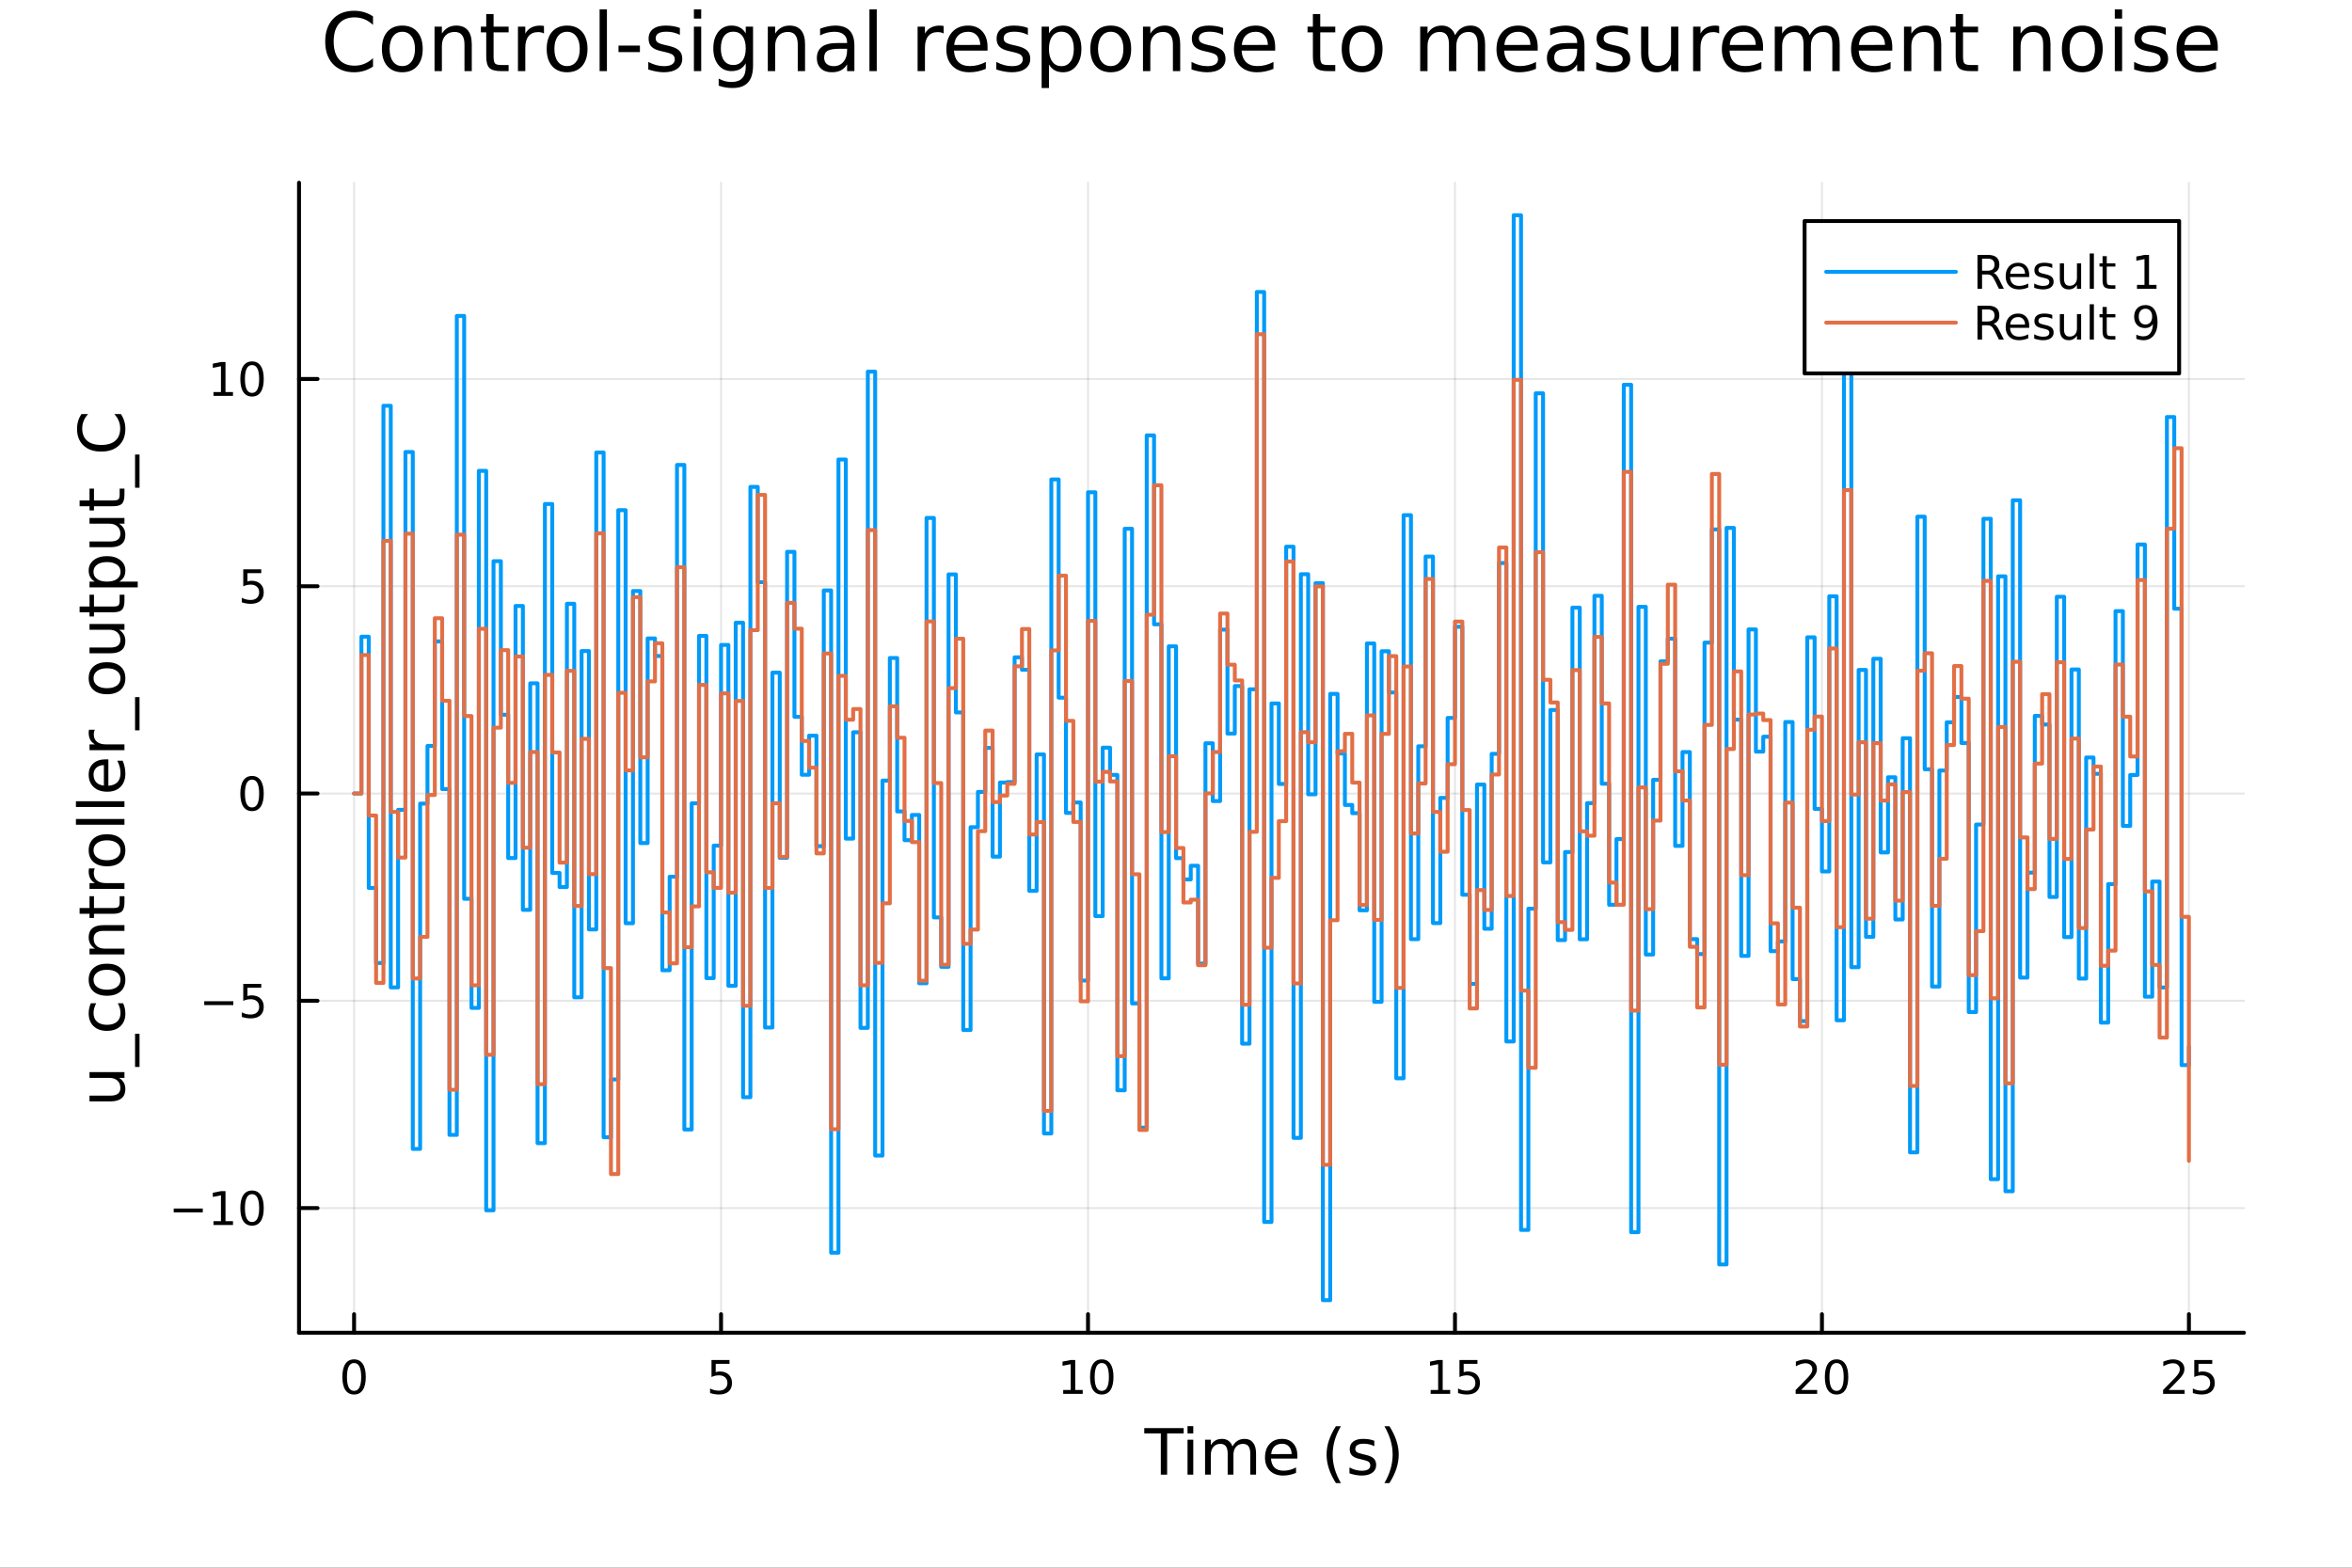 <?xml version="1.0" encoding="utf-8"?>
<svg xmlns="http://www.w3.org/2000/svg" xmlns:xlink="http://www.w3.org/1999/xlink" width="600" height="400" viewBox="0 0 2400 1600">
<rect x="0" y="0" width="2400" height="1600" fill="#333333" stroke="none"/>
<defs>
  <clipPath id="clip830">
    <rect x="0" y="0" width="2400" height="1600"/>
  </clipPath>
</defs>
<path clip-path="url(#clip830)" d="M0 1600 L2400 1600 L2400 0 L0 0  Z" fill="#ffffff" fill-rule="evenodd" fill-opacity="1"/>
<defs>
  <clipPath id="clip831">
    <rect x="305" y="186" width="1986" height="1175"/>
  </clipPath>
</defs>
<path clip-path="url(#clip830)" d="M305.127 1360.19 L2289.76 1360.19 L2289.76 186.464 L305.127 186.464  Z" fill="#ffffff" fill-rule="evenodd" fill-opacity="1"/>
<polyline clip-path="url(#clip831)" style="stroke:#000000; stroke-linecap:round; stroke-linejoin:round; stroke-width:2; stroke-opacity:0.1; fill:none" points="361.296,1360.19 361.296,186.464 "/>
<polyline clip-path="url(#clip831)" style="stroke:#000000; stroke-linecap:round; stroke-linejoin:round; stroke-width:2; stroke-opacity:0.1; fill:none" points="735.756,1360.19 735.756,186.464 "/>
<polyline clip-path="url(#clip831)" style="stroke:#000000; stroke-linecap:round; stroke-linejoin:round; stroke-width:2; stroke-opacity:0.1; fill:none" points="1110.22,1360.19 1110.22,186.464 "/>
<polyline clip-path="url(#clip831)" style="stroke:#000000; stroke-linecap:round; stroke-linejoin:round; stroke-width:2; stroke-opacity:0.1; fill:none" points="1484.68,1360.19 1484.68,186.464 "/>
<polyline clip-path="url(#clip831)" style="stroke:#000000; stroke-linecap:round; stroke-linejoin:round; stroke-width:2; stroke-opacity:0.1; fill:none" points="1859.13,1360.19 1859.13,186.464 "/>
<polyline clip-path="url(#clip831)" style="stroke:#000000; stroke-linecap:round; stroke-linejoin:round; stroke-width:2; stroke-opacity:0.1; fill:none" points="2233.59,1360.19 2233.59,186.464 "/>
<polyline clip-path="url(#clip831)" style="stroke:#000000; stroke-linecap:round; stroke-linejoin:round; stroke-width:2; stroke-opacity:0.1; fill:none" points="305.127,1232.97 2289.76,1232.97 "/>
<polyline clip-path="url(#clip831)" style="stroke:#000000; stroke-linecap:round; stroke-linejoin:round; stroke-width:2; stroke-opacity:0.1; fill:none" points="305.127,1021.42 2289.76,1021.42 "/>
<polyline clip-path="url(#clip831)" style="stroke:#000000; stroke-linecap:round; stroke-linejoin:round; stroke-width:2; stroke-opacity:0.1; fill:none" points="305.127,809.869 2289.76,809.869 "/>
<polyline clip-path="url(#clip831)" style="stroke:#000000; stroke-linecap:round; stroke-linejoin:round; stroke-width:2; stroke-opacity:0.1; fill:none" points="305.127,598.32 2289.76,598.32 "/>
<polyline clip-path="url(#clip831)" style="stroke:#000000; stroke-linecap:round; stroke-linejoin:round; stroke-width:2; stroke-opacity:0.1; fill:none" points="305.127,386.77 2289.76,386.77 "/>
<polyline clip-path="url(#clip830)" style="stroke:#000000; stroke-linecap:round; stroke-linejoin:round; stroke-width:4; stroke-opacity:1; fill:none" points="305.127,1360.19 2289.76,1360.19 "/>
<polyline clip-path="url(#clip830)" style="stroke:#000000; stroke-linecap:round; stroke-linejoin:round; stroke-width:4; stroke-opacity:1; fill:none" points="361.296,1360.19 361.296,1341.29 "/>
<polyline clip-path="url(#clip830)" style="stroke:#000000; stroke-linecap:round; stroke-linejoin:round; stroke-width:4; stroke-opacity:1; fill:none" points="735.756,1360.19 735.756,1341.29 "/>
<polyline clip-path="url(#clip830)" style="stroke:#000000; stroke-linecap:round; stroke-linejoin:round; stroke-width:4; stroke-opacity:1; fill:none" points="1110.22,1360.19 1110.22,1341.29 "/>
<polyline clip-path="url(#clip830)" style="stroke:#000000; stroke-linecap:round; stroke-linejoin:round; stroke-width:4; stroke-opacity:1; fill:none" points="1484.68,1360.19 1484.68,1341.29 "/>
<polyline clip-path="url(#clip830)" style="stroke:#000000; stroke-linecap:round; stroke-linejoin:round; stroke-width:4; stroke-opacity:1; fill:none" points="1859.13,1360.19 1859.13,1341.29 "/>
<polyline clip-path="url(#clip830)" style="stroke:#000000; stroke-linecap:round; stroke-linejoin:round; stroke-width:4; stroke-opacity:1; fill:none" points="2233.59,1360.19 2233.59,1341.29 "/>
<path clip-path="url(#clip830)" d="M361.296 1391.11 Q357.685 1391.11 355.856 1394.67 Q354.05 1398.21 354.05 1405.34 Q354.05 1412.45 355.856 1416.01 Q357.685 1419.56 361.296 1419.56 Q364.93 1419.56 366.736 1416.01 Q368.564 1412.45 368.564 1405.34 Q368.564 1398.21 366.736 1394.67 Q364.93 1391.11 361.296 1391.11 M361.296 1387.4 Q367.106 1387.4 370.161 1392.01 Q373.24 1396.59 373.24 1405.34 Q373.24 1414.07 370.161 1418.68 Q367.106 1423.26 361.296 1423.26 Q355.486 1423.26 352.407 1418.68 Q349.351 1414.07 349.351 1405.34 Q349.351 1396.59 352.407 1392.01 Q355.486 1387.4 361.296 1387.4 Z" fill="#000000" fill-rule="nonzero" fill-opacity="1" /><path clip-path="url(#clip830)" d="M726.033 1388.03 L744.39 1388.03 L744.39 1391.96 L730.316 1391.96 L730.316 1400.44 Q731.334 1400.09 732.353 1399.93 Q733.371 1399.74 734.39 1399.74 Q740.177 1399.74 743.556 1402.91 Q746.936 1406.08 746.936 1411.5 Q746.936 1417.08 743.464 1420.18 Q739.992 1423.26 733.672 1423.26 Q731.496 1423.26 729.228 1422.89 Q726.982 1422.52 724.575 1421.78 L724.575 1417.08 Q726.658 1418.21 728.881 1418.77 Q731.103 1419.32 733.58 1419.32 Q737.584 1419.32 739.922 1417.22 Q742.26 1415.11 742.26 1411.5 Q742.26 1407.89 739.922 1405.78 Q737.584 1403.68 733.58 1403.68 Q731.705 1403.68 729.83 1404.09 Q727.978 1404.51 726.033 1405.39 L726.033 1388.03 Z" fill="#000000" fill-rule="nonzero" fill-opacity="1" /><path clip-path="url(#clip830)" d="M1084.9 1418.65 L1092.54 1418.65 L1092.54 1392.29 L1084.23 1393.95 L1084.23 1389.69 L1092.5 1388.03 L1097.17 1388.03 L1097.17 1418.65 L1104.81 1418.65 L1104.81 1422.59 L1084.9 1422.59 L1084.9 1418.65 Z" fill="#000000" fill-rule="nonzero" fill-opacity="1" /><path clip-path="url(#clip830)" d="M1124.25 1391.11 Q1120.64 1391.11 1118.81 1394.67 Q1117.01 1398.21 1117.01 1405.34 Q1117.01 1412.45 1118.81 1416.01 Q1120.64 1419.56 1124.25 1419.56 Q1127.89 1419.56 1129.69 1416.01 Q1131.52 1412.45 1131.52 1405.34 Q1131.52 1398.21 1129.69 1394.67 Q1127.89 1391.11 1124.25 1391.11 M1124.25 1387.4 Q1130.06 1387.4 1133.12 1392.01 Q1136.2 1396.59 1136.2 1405.34 Q1136.2 1414.07 1133.12 1418.68 Q1130.06 1423.26 1124.25 1423.26 Q1118.44 1423.26 1115.37 1418.68 Q1112.31 1414.07 1112.31 1405.34 Q1112.31 1396.59 1115.37 1392.01 Q1118.44 1387.4 1124.25 1387.4 Z" fill="#000000" fill-rule="nonzero" fill-opacity="1" /><path clip-path="url(#clip830)" d="M1459.86 1418.65 L1467.5 1418.65 L1467.5 1392.29 L1459.19 1393.95 L1459.19 1389.69 L1467.45 1388.03 L1472.13 1388.03 L1472.13 1418.65 L1479.77 1418.65 L1479.77 1422.59 L1459.86 1422.59 L1459.86 1418.65 Z" fill="#000000" fill-rule="nonzero" fill-opacity="1" /><path clip-path="url(#clip830)" d="M1489.26 1388.03 L1507.61 1388.03 L1507.61 1391.96 L1493.54 1391.96 L1493.54 1400.44 Q1494.56 1400.09 1495.58 1399.93 Q1496.6 1399.74 1497.61 1399.74 Q1503.4 1399.74 1506.78 1402.91 Q1510.16 1406.08 1510.16 1411.5 Q1510.16 1417.08 1506.69 1420.18 Q1503.22 1423.26 1496.9 1423.26 Q1494.72 1423.26 1492.45 1422.89 Q1490.21 1422.52 1487.8 1421.78 L1487.8 1417.08 Q1489.88 1418.21 1492.11 1418.77 Q1494.33 1419.32 1496.8 1419.32 Q1500.81 1419.32 1503.15 1417.22 Q1505.49 1415.11 1505.49 1411.5 Q1505.49 1407.89 1503.15 1405.78 Q1500.81 1403.68 1496.8 1403.68 Q1494.93 1403.68 1493.05 1404.09 Q1491.2 1404.51 1489.26 1405.39 L1489.26 1388.03 Z" fill="#000000" fill-rule="nonzero" fill-opacity="1" /><path clip-path="url(#clip830)" d="M1837.91 1418.65 L1854.23 1418.65 L1854.23 1422.59 L1832.28 1422.59 L1832.28 1418.65 Q1834.95 1415.9 1839.53 1411.27 Q1844.14 1406.62 1845.32 1405.27 Q1847.56 1402.75 1848.44 1401.01 Q1849.34 1399.25 1849.34 1397.56 Q1849.34 1394.81 1847.4 1393.07 Q1845.48 1391.34 1842.38 1391.34 Q1840.18 1391.34 1837.72 1392.1 Q1835.29 1392.87 1832.51 1394.42 L1832.51 1389.69 Q1835.34 1388.56 1837.79 1387.98 Q1840.25 1387.4 1842.28 1387.4 Q1847.65 1387.4 1850.85 1390.09 Q1854.04 1392.77 1854.04 1397.26 Q1854.04 1399.39 1853.23 1401.31 Q1852.45 1403.21 1850.34 1405.81 Q1849.76 1406.48 1846.66 1409.69 Q1843.56 1412.89 1837.91 1418.65 Z" fill="#000000" fill-rule="nonzero" fill-opacity="1" /><path clip-path="url(#clip830)" d="M1874.04 1391.11 Q1870.43 1391.11 1868.6 1394.67 Q1866.8 1398.21 1866.8 1405.34 Q1866.8 1412.45 1868.6 1416.01 Q1870.43 1419.56 1874.04 1419.56 Q1877.68 1419.56 1879.48 1416.01 Q1881.31 1412.45 1881.31 1405.34 Q1881.31 1398.21 1879.48 1394.67 Q1877.68 1391.11 1874.04 1391.11 M1874.04 1387.4 Q1879.85 1387.4 1882.91 1392.01 Q1885.99 1396.59 1885.99 1405.34 Q1885.99 1414.07 1882.91 1418.68 Q1879.85 1423.26 1874.04 1423.26 Q1868.23 1423.26 1865.15 1418.68 Q1862.1 1414.07 1862.1 1405.34 Q1862.1 1396.59 1865.15 1392.01 Q1868.23 1387.4 1874.04 1387.4 Z" fill="#000000" fill-rule="nonzero" fill-opacity="1" /><path clip-path="url(#clip830)" d="M2212.87 1418.65 L2229.19 1418.65 L2229.19 1422.59 L2207.24 1422.59 L2207.24 1418.65 Q2209.9 1415.9 2214.49 1411.27 Q2219.09 1406.62 2220.27 1405.27 Q2222.52 1402.75 2223.4 1401.01 Q2224.3 1399.25 2224.3 1397.56 Q2224.3 1394.81 2222.36 1393.07 Q2220.44 1391.34 2217.33 1391.34 Q2215.13 1391.34 2212.68 1392.1 Q2210.25 1392.87 2207.47 1394.42 L2207.47 1389.69 Q2210.3 1388.56 2212.75 1387.98 Q2215.2 1387.4 2217.24 1387.4 Q2222.61 1387.4 2225.81 1390.09 Q2229 1392.77 2229 1397.26 Q2229 1399.39 2228.19 1401.31 Q2227.4 1403.21 2225.3 1405.81 Q2224.72 1406.48 2221.62 1409.69 Q2218.51 1412.89 2212.87 1418.65 Z" fill="#000000" fill-rule="nonzero" fill-opacity="1" /><path clip-path="url(#clip830)" d="M2239.05 1388.03 L2257.4 1388.03 L2257.4 1391.96 L2243.33 1391.96 L2243.33 1400.44 Q2244.35 1400.09 2245.37 1399.93 Q2246.38 1399.74 2247.4 1399.74 Q2253.19 1399.74 2256.57 1402.91 Q2259.95 1406.08 2259.95 1411.5 Q2259.95 1417.08 2256.48 1420.18 Q2253 1423.26 2246.69 1423.26 Q2244.51 1423.26 2242.24 1422.89 Q2240 1422.52 2237.59 1421.78 L2237.59 1417.08 Q2239.67 1418.21 2241.89 1418.77 Q2244.12 1419.32 2246.59 1419.32 Q2250.6 1419.32 2252.93 1417.22 Q2255.27 1415.11 2255.27 1411.5 Q2255.27 1407.89 2252.93 1405.78 Q2250.6 1403.68 2246.59 1403.68 Q2244.72 1403.68 2242.84 1404.09 Q2240.99 1404.51 2239.05 1405.39 L2239.05 1388.03 Z" fill="#000000" fill-rule="nonzero" fill-opacity="1" /><path clip-path="url(#clip830)" d="M1167.62 1457.53 L1207.82 1457.53 L1207.82 1462.94 L1190.95 1462.94 L1190.95 1505.05 L1184.49 1505.05 L1184.49 1462.94 L1167.62 1462.94 L1167.62 1457.53 Z" fill="#000000" fill-rule="nonzero" fill-opacity="1" /><path clip-path="url(#clip830)" d="M1211.76 1469.4 L1217.62 1469.4 L1217.62 1505.05 L1211.76 1505.05 L1211.76 1469.4 M1211.76 1455.53 L1217.62 1455.53 L1217.62 1462.94 L1211.76 1462.94 L1211.76 1455.53 Z" fill="#000000" fill-rule="nonzero" fill-opacity="1" /><path clip-path="url(#clip830)" d="M1257.63 1476.25 Q1259.82 1472.3 1262.88 1470.42 Q1265.94 1468.54 1270.07 1468.54 Q1275.64 1468.54 1278.67 1472.46 Q1281.69 1476.34 1281.69 1483.54 L1281.69 1505.05 L1275.8 1505.05 L1275.8 1483.73 Q1275.8 1478.6 1273.99 1476.12 Q1272.17 1473.64 1268.45 1473.64 Q1263.9 1473.64 1261.26 1476.66 Q1258.61 1479.68 1258.61 1484.9 L1258.61 1505.05 L1252.73 1505.05 L1252.73 1483.73 Q1252.73 1478.57 1250.91 1476.12 Q1249.1 1473.64 1245.31 1473.64 Q1240.82 1473.64 1238.18 1476.69 Q1235.54 1479.72 1235.54 1484.9 L1235.54 1505.05 L1229.65 1505.05 L1229.65 1469.4 L1235.54 1469.4 L1235.54 1474.94 Q1237.54 1471.66 1240.34 1470.1 Q1243.15 1468.54 1247 1468.54 Q1250.88 1468.54 1253.59 1470.52 Q1256.32 1472.49 1257.63 1476.25 Z" fill="#000000" fill-rule="nonzero" fill-opacity="1" /><path clip-path="url(#clip830)" d="M1323.86 1485.76 L1323.86 1488.63 L1296.94 1488.63 Q1297.32 1494.68 1300.56 1497.86 Q1303.84 1501.01 1309.67 1501.01 Q1313.04 1501.01 1316.19 1500.18 Q1319.38 1499.35 1322.49 1497.7 L1322.49 1503.24 Q1319.34 1504.57 1316.03 1505.27 Q1312.72 1505.97 1309.32 1505.97 Q1300.79 1505.97 1295.79 1501.01 Q1290.82 1496.04 1290.82 1487.58 Q1290.82 1478.83 1295.54 1473.7 Q1300.28 1468.54 1308.3 1468.54 Q1315.49 1468.54 1319.66 1473.19 Q1323.86 1477.81 1323.86 1485.76 M1318.01 1484.04 Q1317.94 1479.24 1315.3 1476.37 Q1312.69 1473.51 1308.36 1473.51 Q1303.46 1473.51 1300.5 1476.28 Q1297.57 1479.05 1297.13 1484.08 L1318.01 1484.04 Z" fill="#000000" fill-rule="nonzero" fill-opacity="1" /><path clip-path="url(#clip830)" d="M1368.26 1455.59 Q1364 1462.91 1361.93 1470.07 Q1359.86 1477.23 1359.86 1484.59 Q1359.86 1491.94 1361.93 1499.16 Q1364.03 1506.36 1368.26 1513.65 L1363.17 1513.65 Q1358.4 1506.17 1356.01 1498.94 Q1353.65 1491.72 1353.65 1484.59 Q1353.65 1477.49 1356.01 1470.29 Q1358.37 1463.1 1363.17 1455.59 L1368.26 1455.59 Z" fill="#000000" fill-rule="nonzero" fill-opacity="1" /><path clip-path="url(#clip830)" d="M1402.35 1470.45 L1402.35 1475.99 Q1399.87 1474.72 1397.2 1474.08 Q1394.52 1473.45 1391.66 1473.45 Q1387.3 1473.45 1385.1 1474.78 Q1382.94 1476.12 1382.94 1478.79 Q1382.94 1480.83 1384.5 1482.01 Q1386.06 1483.15 1390.77 1484.2 L1392.77 1484.65 Q1399.01 1485.99 1401.62 1488.44 Q1404.26 1490.86 1404.26 1495.22 Q1404.26 1500.18 1400.32 1503.08 Q1396.4 1505.97 1389.53 1505.97 Q1386.66 1505.97 1383.54 1505.4 Q1380.45 1504.86 1377.02 1503.75 L1377.02 1497.7 Q1380.26 1499.39 1383.41 1500.25 Q1386.57 1501.07 1389.65 1501.07 Q1393.79 1501.07 1396.02 1499.67 Q1398.25 1498.24 1398.25 1495.66 Q1398.25 1493.28 1396.62 1492 Q1395.03 1490.73 1389.59 1489.55 L1387.55 1489.07 Q1382.11 1487.93 1379.69 1485.57 Q1377.27 1483.19 1377.27 1479.05 Q1377.27 1474.02 1380.84 1471.28 Q1384.4 1468.54 1390.96 1468.54 Q1394.2 1468.54 1397.07 1469.02 Q1399.93 1469.5 1402.35 1470.45 Z" fill="#000000" fill-rule="nonzero" fill-opacity="1" /><path clip-path="url(#clip830)" d="M1412.66 1455.59 L1417.76 1455.59 Q1422.53 1463.1 1424.89 1470.29 Q1427.27 1477.49 1427.27 1484.59 Q1427.27 1491.72 1424.89 1498.94 Q1422.53 1506.17 1417.76 1513.65 L1412.66 1513.65 Q1416.9 1506.36 1418.97 1499.16 Q1421.07 1491.94 1421.07 1484.59 Q1421.07 1477.23 1418.97 1470.07 Q1416.9 1462.91 1412.66 1455.59 Z" fill="#000000" fill-rule="nonzero" fill-opacity="1" /><polyline clip-path="url(#clip830)" style="stroke:#000000; stroke-linecap:round; stroke-linejoin:round; stroke-width:4; stroke-opacity:1; fill:none" points="305.127,1360.19 305.127,186.464 "/>
<polyline clip-path="url(#clip830)" style="stroke:#000000; stroke-linecap:round; stroke-linejoin:round; stroke-width:4; stroke-opacity:1; fill:none" points="305.127,1232.97 324.024,1232.97 "/>
<polyline clip-path="url(#clip830)" style="stroke:#000000; stroke-linecap:round; stroke-linejoin:round; stroke-width:4; stroke-opacity:1; fill:none" points="305.127,1021.42 324.024,1021.42 "/>
<polyline clip-path="url(#clip830)" style="stroke:#000000; stroke-linecap:round; stroke-linejoin:round; stroke-width:4; stroke-opacity:1; fill:none" points="305.127,809.869 324.024,809.869 "/>
<polyline clip-path="url(#clip830)" style="stroke:#000000; stroke-linecap:round; stroke-linejoin:round; stroke-width:4; stroke-opacity:1; fill:none" points="305.127,598.32 324.024,598.32 "/>
<polyline clip-path="url(#clip830)" style="stroke:#000000; stroke-linecap:round; stroke-linejoin:round; stroke-width:4; stroke-opacity:1; fill:none" points="305.127,386.77 324.024,386.77 "/>
<path clip-path="url(#clip830)" d="M177.252 1233.42 L206.928 1233.42 L206.928 1237.35 L177.252 1237.35 L177.252 1233.42 Z" fill="#000000" fill-rule="nonzero" fill-opacity="1" /><path clip-path="url(#clip830)" d="M217.831 1246.31 L225.47 1246.31 L225.47 1219.95 L217.159 1221.61 L217.159 1217.35 L225.423 1215.69 L230.099 1215.69 L230.099 1246.31 L237.738 1246.31 L237.738 1250.25 L217.831 1250.25 L217.831 1246.31 Z" fill="#000000" fill-rule="nonzero" fill-opacity="1" /><path clip-path="url(#clip830)" d="M257.182 1218.77 Q253.571 1218.77 251.743 1222.33 Q249.937 1225.87 249.937 1233 Q249.937 1240.11 251.743 1243.67 Q253.571 1247.22 257.182 1247.22 Q260.817 1247.22 262.622 1243.67 Q264.451 1240.11 264.451 1233 Q264.451 1225.87 262.622 1222.33 Q260.817 1218.77 257.182 1218.77 M257.182 1215.06 Q262.993 1215.06 266.048 1219.67 Q269.127 1224.25 269.127 1233 Q269.127 1241.73 266.048 1246.34 Q262.993 1250.92 257.182 1250.92 Q251.372 1250.92 248.294 1246.34 Q245.238 1241.73 245.238 1233 Q245.238 1224.25 248.294 1219.67 Q251.372 1215.06 257.182 1215.06 Z" fill="#000000" fill-rule="nonzero" fill-opacity="1" /><path clip-path="url(#clip830)" d="M208.41 1021.87 L238.085 1021.87 L238.085 1025.8 L208.41 1025.8 L208.41 1021.87 Z" fill="#000000" fill-rule="nonzero" fill-opacity="1" /><path clip-path="url(#clip830)" d="M248.224 1004.14 L266.581 1004.14 L266.581 1008.07 L252.507 1008.07 L252.507 1016.55 Q253.525 1016.2 254.544 1016.04 Q255.562 1015.85 256.581 1015.85 Q262.368 1015.85 265.747 1019.02 Q269.127 1022.19 269.127 1027.61 Q269.127 1033.19 265.655 1036.29 Q262.182 1039.37 255.863 1039.37 Q253.687 1039.37 251.419 1039 Q249.173 1038.63 246.766 1037.89 L246.766 1033.19 Q248.849 1034.32 251.071 1034.88 Q253.294 1035.43 255.77 1035.43 Q259.775 1035.43 262.113 1033.33 Q264.451 1031.22 264.451 1027.61 Q264.451 1024 262.113 1021.89 Q259.775 1019.79 255.77 1019.79 Q253.895 1019.79 252.02 1020.2 Q250.169 1020.62 248.224 1021.5 L248.224 1004.14 Z" fill="#000000" fill-rule="nonzero" fill-opacity="1" /><path clip-path="url(#clip830)" d="M257.182 795.668 Q253.571 795.668 251.743 799.232 Q249.937 802.774 249.937 809.904 Q249.937 817.01 251.743 820.575 Q253.571 824.117 257.182 824.117 Q260.817 824.117 262.622 820.575 Q264.451 817.01 264.451 809.904 Q264.451 802.774 262.622 799.232 Q260.817 795.668 257.182 795.668 M257.182 791.964 Q262.993 791.964 266.048 796.57 Q269.127 801.154 269.127 809.904 Q269.127 818.63 266.048 823.237 Q262.993 827.82 257.182 827.82 Q251.372 827.82 248.294 823.237 Q245.238 818.63 245.238 809.904 Q245.238 801.154 248.294 796.57 Q251.372 791.964 257.182 791.964 Z" fill="#000000" fill-rule="nonzero" fill-opacity="1" /><path clip-path="url(#clip830)" d="M248.224 581.04 L266.581 581.04 L266.581 584.975 L252.507 584.975 L252.507 593.447 Q253.525 593.1 254.544 592.938 Q255.562 592.752 256.581 592.752 Q262.368 592.752 265.747 595.924 Q269.127 599.095 269.127 604.512 Q269.127 610.09 265.655 613.192 Q262.182 616.271 255.863 616.271 Q253.687 616.271 251.419 615.9 Q249.173 615.53 246.766 614.789 L246.766 610.09 Q248.849 611.225 251.071 611.78 Q253.294 612.336 255.77 612.336 Q259.775 612.336 262.113 610.229 Q264.451 608.123 264.451 604.512 Q264.451 600.901 262.113 598.794 Q259.775 596.688 255.77 596.688 Q253.895 596.688 252.02 597.104 Q250.169 597.521 248.224 598.401 L248.224 581.04 Z" fill="#000000" fill-rule="nonzero" fill-opacity="1" /><path clip-path="url(#clip830)" d="M217.831 400.115 L225.47 400.115 L225.47 373.749 L217.159 375.416 L217.159 371.157 L225.423 369.49 L230.099 369.49 L230.099 400.115 L237.738 400.115 L237.738 404.05 L217.831 404.05 L217.831 400.115 Z" fill="#000000" fill-rule="nonzero" fill-opacity="1" /><path clip-path="url(#clip830)" d="M257.182 372.569 Q253.571 372.569 251.743 376.134 Q249.937 379.675 249.937 386.805 Q249.937 393.911 251.743 397.476 Q253.571 401.018 257.182 401.018 Q260.817 401.018 262.622 397.476 Q264.451 393.911 264.451 386.805 Q264.451 379.675 262.622 376.134 Q260.817 372.569 257.182 372.569 M257.182 368.865 Q262.993 368.865 266.048 373.472 Q269.127 378.055 269.127 386.805 Q269.127 395.532 266.048 400.138 Q262.993 404.722 257.182 404.722 Q251.372 404.722 248.294 400.138 Q245.238 395.532 245.238 386.805 Q245.238 378.055 248.294 373.472 Q251.372 368.865 257.182 368.865 Z" fill="#000000" fill-rule="nonzero" fill-opacity="1" /><path clip-path="url(#clip830)" d="M112.928 1124.08 L91.348 1124.08 L91.348 1118.22 L112.705 1118.22 Q117.766 1118.22 120.312 1116.25 Q122.827 1114.27 122.827 1110.33 Q122.827 1105.58 119.803 1102.85 Q116.779 1100.08 111.559 1100.08 L91.348 1100.08 L91.348 1094.22 L126.996 1094.22 L126.996 1100.08 L121.522 1100.08 Q124.768 1102.21 126.36 1105.04 Q127.919 1107.84 127.919 1111.57 Q127.919 1117.71 124.1 1120.89 Q120.28 1124.08 112.928 1124.08 M90.489 1109.34 L90.489 1109.34 Z" fill="#000000" fill-rule="nonzero" fill-opacity="1" /><path clip-path="url(#clip830)" d="M137.818 1055.07 L142.369 1055.07 L142.369 1088.94 L137.818 1088.94 L137.818 1055.07 Z" fill="#000000" fill-rule="nonzero" fill-opacity="1" /><path clip-path="url(#clip830)" d="M92.717 1023.91 L98.192 1023.91 Q96.823 1026.39 96.154 1028.91 Q95.454 1031.39 95.454 1033.94 Q95.454 1039.64 99.083 1042.79 Q102.679 1045.94 109.204 1045.94 Q115.729 1045.94 119.357 1042.79 Q122.954 1039.64 122.954 1033.94 Q122.954 1031.39 122.286 1028.91 Q121.585 1026.39 120.217 1023.91 L125.628 1023.91 Q126.773 1026.36 127.346 1029 Q127.919 1031.61 127.919 1034.57 Q127.919 1042.63 122.859 1047.37 Q117.798 1052.11 109.204 1052.11 Q100.483 1052.11 95.486 1047.34 Q90.489 1042.53 90.489 1034.19 Q90.489 1031.49 91.062 1028.91 Q91.603 1026.33 92.717 1023.91 Z" fill="#000000" fill-rule="nonzero" fill-opacity="1" /><path clip-path="url(#clip830)" d="M95.454 999.913 Q95.454 1004.62 99.146 1007.36 Q102.807 1010.1 109.204 1010.1 Q115.602 1010.1 119.294 1007.39 Q122.954 1004.66 122.954 999.913 Q122.954 995.235 119.262 992.497 Q115.57 989.76 109.204 989.76 Q102.87 989.76 99.178 992.497 Q95.454 995.235 95.454 999.913 M90.489 999.913 Q90.489 992.274 95.454 987.914 Q100.419 983.553 109.204 983.553 Q117.957 983.553 122.954 987.914 Q127.919 992.274 127.919 999.913 Q127.919 1007.58 122.954 1011.94 Q117.957 1016.27 109.204 1016.27 Q100.419 1016.27 95.454 1011.94 Q90.489 1007.58 90.489 999.913 Z" fill="#000000" fill-rule="nonzero" fill-opacity="1" /><path clip-path="url(#clip830)" d="M105.48 944.213 L126.996 944.213 L126.996 950.07 L105.671 950.07 Q100.61 950.07 98.096 952.043 Q95.582 954.017 95.582 957.963 Q95.582 962.706 98.605 965.443 Q101.629 968.18 106.849 968.18 L126.996 968.18 L126.996 974.069 L91.348 974.069 L91.348 968.18 L96.886 968.18 Q93.672 966.08 92.08 963.247 Q90.489 960.382 90.489 956.658 Q90.489 950.515 94.308 947.364 Q98.096 944.213 105.48 944.213 Z" fill="#000000" fill-rule="nonzero" fill-opacity="1" /><path clip-path="url(#clip830)" d="M81.227 926.74 L91.348 926.74 L91.348 914.676 L95.9 914.676 L95.9 926.74 L115.252 926.74 Q119.612 926.74 120.853 925.562 Q122.095 924.352 122.095 920.692 L122.095 914.676 L126.996 914.676 L126.996 920.692 Q126.996 927.472 124.482 930.05 Q121.936 932.628 115.252 932.628 L95.9 932.628 L95.9 936.925 L91.348 936.925 L91.348 932.628 L81.227 932.628 L81.227 926.74 Z" fill="#000000" fill-rule="nonzero" fill-opacity="1" /><path clip-path="url(#clip830)" d="M96.823 886.317 Q96.25 887.304 95.995 888.482 Q95.709 889.627 95.709 891.028 Q95.709 895.993 98.955 898.667 Q102.17 901.309 108.217 901.309 L126.996 901.309 L126.996 907.197 L91.348 907.197 L91.348 901.309 L96.886 901.309 Q93.64 899.462 92.08 896.502 Q90.489 893.542 90.489 889.309 Q90.489 888.704 90.584 887.972 Q90.648 887.24 90.807 886.349 L96.823 886.317 Z" fill="#000000" fill-rule="nonzero" fill-opacity="1" /><path clip-path="url(#clip830)" d="M95.454 867.793 Q95.454 872.504 99.146 875.241 Q102.807 877.978 109.204 877.978 Q115.602 877.978 119.294 875.273 Q122.954 872.536 122.954 867.793 Q122.954 863.114 119.262 860.377 Q115.57 857.64 109.204 857.64 Q102.87 857.64 99.178 860.377 Q95.454 863.114 95.454 867.793 M90.489 867.793 Q90.489 860.154 95.454 855.794 Q100.419 851.433 109.204 851.433 Q117.957 851.433 122.954 855.794 Q127.919 860.154 127.919 867.793 Q127.919 875.464 122.954 879.824 Q117.957 884.153 109.204 884.153 Q100.419 884.153 95.454 879.824 Q90.489 875.464 90.489 867.793 Z" fill="#000000" fill-rule="nonzero" fill-opacity="1" /><path clip-path="url(#clip830)" d="M77.471 841.726 L77.471 835.869 L126.996 835.869 L126.996 841.726 L77.471 841.726 Z" fill="#000000" fill-rule="nonzero" fill-opacity="1" /><path clip-path="url(#clip830)" d="M77.471 823.615 L77.471 817.759 L126.996 817.759 L126.996 823.615 L77.471 823.615 Z" fill="#000000" fill-rule="nonzero" fill-opacity="1" /><path clip-path="url(#clip830)" d="M107.708 775.013 L110.573 775.013 L110.573 801.94 Q116.62 801.558 119.803 798.311 Q122.954 795.033 122.954 789.208 Q122.954 785.835 122.127 782.684 Q121.299 779.501 119.644 776.382 L125.182 776.382 Q126.519 779.533 127.219 782.843 Q127.919 786.153 127.919 789.559 Q127.919 798.089 122.954 803.086 Q117.989 808.051 109.522 808.051 Q100.77 808.051 95.645 803.34 Q90.489 798.598 90.489 790.577 Q90.489 783.384 95.136 779.214 Q99.751 775.013 107.708 775.013 M105.989 780.869 Q101.183 780.933 98.319 783.575 Q95.454 786.185 95.454 790.513 Q95.454 795.415 98.223 798.375 Q100.992 801.303 106.021 801.749 L105.989 780.869 Z" fill="#000000" fill-rule="nonzero" fill-opacity="1" /><path clip-path="url(#clip830)" d="M96.823 744.744 Q96.25 745.731 95.995 746.908 Q95.709 748.054 95.709 749.455 Q95.709 754.42 98.955 757.093 Q102.17 759.735 108.217 759.735 L126.996 759.735 L126.996 765.623 L91.348 765.623 L91.348 759.735 L96.886 759.735 Q93.64 757.889 92.08 754.929 Q90.489 751.969 90.489 747.736 Q90.489 747.131 90.584 746.399 Q90.648 745.667 90.807 744.776 L96.823 744.744 Z" fill="#000000" fill-rule="nonzero" fill-opacity="1" /><path clip-path="url(#clip830)" d="M137.818 711.515 L142.369 711.515 L142.369 745.381 L137.818 745.381 L137.818 711.515 Z" fill="#000000" fill-rule="nonzero" fill-opacity="1" /><path clip-path="url(#clip830)" d="M95.454 692.195 Q95.454 696.906 99.146 699.643 Q102.807 702.38 109.204 702.38 Q115.602 702.38 119.294 699.675 Q122.954 696.938 122.954 692.195 Q122.954 687.516 119.262 684.779 Q115.57 682.042 109.204 682.042 Q102.87 682.042 99.178 684.779 Q95.454 687.516 95.454 692.195 M90.489 692.195 Q90.489 684.556 95.454 680.196 Q100.419 675.835 109.204 675.835 Q117.957 675.835 122.954 680.196 Q127.919 684.556 127.919 692.195 Q127.919 699.866 122.954 704.226 Q117.957 708.555 109.204 708.555 Q100.419 708.555 95.454 704.226 Q90.489 699.866 90.489 692.195 Z" fill="#000000" fill-rule="nonzero" fill-opacity="1" /><path clip-path="url(#clip830)" d="M112.928 666.732 L91.348 666.732 L91.348 660.876 L112.705 660.876 Q117.766 660.876 120.312 658.902 Q122.827 656.929 122.827 652.982 Q122.827 648.24 119.803 645.503 Q116.779 642.734 111.559 642.734 L91.348 642.734 L91.348 636.877 L126.996 636.877 L126.996 642.734 L121.522 642.734 Q124.768 644.866 126.36 647.699 Q127.919 650.5 127.919 654.224 Q127.919 660.367 124.1 663.549 Q120.28 666.732 112.928 666.732 M90.489 651.996 L90.489 651.996 Z" fill="#000000" fill-rule="nonzero" fill-opacity="1" /><path clip-path="url(#clip830)" d="M81.227 619.021 L91.348 619.021 L91.348 606.958 L95.9 606.958 L95.9 619.021 L115.252 619.021 Q119.612 619.021 120.853 617.844 Q122.095 616.634 122.095 612.974 L122.095 606.958 L126.996 606.958 L126.996 612.974 Q126.996 619.753 124.482 622.331 Q121.936 624.91 115.252 624.91 L95.9 624.91 L95.9 629.206 L91.348 629.206 L91.348 624.91 L81.227 624.91 L81.227 619.021 Z" fill="#000000" fill-rule="nonzero" fill-opacity="1" /><path clip-path="url(#clip830)" d="M121.649 593.59 L140.555 593.59 L140.555 599.479 L91.348 599.479 L91.348 593.59 L96.759 593.59 Q93.576 591.744 92.049 588.943 Q90.489 586.111 90.489 582.196 Q90.489 575.703 95.645 571.66 Q100.801 567.586 109.204 567.586 Q117.607 567.586 122.763 571.66 Q127.919 575.703 127.919 582.196 Q127.919 586.111 126.392 588.943 Q124.832 591.744 121.649 593.59 M109.204 573.666 Q102.743 573.666 99.083 576.339 Q95.391 578.981 95.391 583.628 Q95.391 588.275 99.083 590.948 Q102.743 593.59 109.204 593.59 Q115.665 593.59 119.357 590.948 Q123.018 588.275 123.018 583.628 Q123.018 578.981 119.357 576.339 Q115.665 573.666 109.204 573.666 Z" fill="#000000" fill-rule="nonzero" fill-opacity="1" /><path clip-path="url(#clip830)" d="M112.928 558.483 L91.348 558.483 L91.348 552.627 L112.705 552.627 Q117.766 552.627 120.312 550.654 Q122.827 548.68 122.827 544.733 Q122.827 539.991 119.803 537.254 Q116.779 534.485 111.559 534.485 L91.348 534.485 L91.348 528.628 L126.996 528.628 L126.996 534.485 L121.522 534.485 Q124.768 536.617 126.36 539.45 Q127.919 542.251 127.919 545.975 Q127.919 552.118 124.1 555.301 Q120.28 558.483 112.928 558.483 M90.489 543.747 L90.489 543.747 Z" fill="#000000" fill-rule="nonzero" fill-opacity="1" /><path clip-path="url(#clip830)" d="M81.227 510.772 L91.348 510.772 L91.348 498.709 L95.9 498.709 L95.9 510.772 L115.252 510.772 Q119.612 510.772 120.853 509.595 Q122.095 508.385 122.095 504.725 L122.095 498.709 L126.996 498.709 L126.996 504.725 Q126.996 511.504 124.482 514.083 Q121.936 516.661 115.252 516.661 L95.9 516.661 L95.9 520.958 L91.348 520.958 L91.348 516.661 L81.227 516.661 L81.227 510.772 Z" fill="#000000" fill-rule="nonzero" fill-opacity="1" /><path clip-path="url(#clip830)" d="M137.818 463.921 L142.369 463.921 L142.369 497.786 L137.818 497.786 L137.818 463.921 Z" fill="#000000" fill-rule="nonzero" fill-opacity="1" /><path clip-path="url(#clip830)" d="M83.137 422.576 L89.916 422.576 Q86.892 425.822 85.396 429.514 Q83.9 433.174 83.9 437.312 Q83.9 445.46 88.897 449.789 Q93.863 454.118 103.284 454.118 Q112.673 454.118 117.671 449.789 Q122.636 445.46 122.636 437.312 Q122.636 433.174 121.14 429.514 Q119.644 425.822 116.62 422.576 L123.336 422.576 Q125.628 425.949 126.773 429.737 Q127.919 433.493 127.919 437.694 Q127.919 448.484 121.331 454.691 Q114.71 460.897 103.284 460.897 Q91.826 460.897 85.237 454.691 Q78.617 448.484 78.617 437.694 Q78.617 433.429 79.763 429.673 Q80.877 425.886 83.137 422.576 Z" fill="#000000" fill-rule="nonzero" fill-opacity="1" /><path clip-path="url(#clip830)" d="M380.624 16.755 L380.624 25.383 Q376.492 21.535 371.793 19.631 Q367.135 17.727 361.869 17.727 Q351.498 17.727 345.989 24.087 Q340.48 30.406 340.48 42.397 Q340.48 54.347 345.989 60.707 Q351.498 67.026 361.869 67.026 Q367.135 67.026 371.793 65.122 Q376.492 63.218 380.624 59.37 L380.624 67.918 Q376.33 70.834 371.51 72.292 Q366.73 73.751 361.383 73.751 Q347.65 73.751 339.751 65.365 Q331.852 56.94 331.852 42.397 Q331.852 27.814 339.751 19.428 Q347.65 11.002 361.383 11.002 Q366.811 11.002 371.591 12.461 Q376.411 13.878 380.624 16.755 Z" fill="#000000" fill-rule="nonzero" fill-opacity="1" /><path clip-path="url(#clip830)" d="M410.52 32.431 Q404.525 32.431 401.041 37.131 Q397.557 41.789 397.557 49.931 Q397.557 58.074 401 62.773 Q404.484 67.431 410.52 67.431 Q416.475 67.431 419.959 62.732 Q423.442 58.033 423.442 49.931 Q423.442 41.87 419.959 37.171 Q416.475 32.431 410.52 32.431 M410.52 26.112 Q420.242 26.112 425.792 32.431 Q431.342 38.751 431.342 49.931 Q431.342 61.071 425.792 67.431 Q420.242 73.751 410.52 73.751 Q400.757 73.751 395.208 67.431 Q389.698 61.071 389.698 49.931 Q389.698 38.751 395.208 32.431 Q400.757 26.112 410.52 26.112 Z" fill="#000000" fill-rule="nonzero" fill-opacity="1" /><path clip-path="url(#clip830)" d="M481.411 45.192 L481.411 72.576 L473.957 72.576 L473.957 45.435 Q473.957 38.994 471.446 35.794 Q468.934 32.594 463.911 32.594 Q457.875 32.594 454.391 36.442 Q450.908 40.29 450.908 46.934 L450.908 72.576 L443.413 72.576 L443.413 27.206 L450.908 27.206 L450.908 34.254 Q453.581 30.163 457.186 28.138 Q460.832 26.112 465.572 26.112 Q473.39 26.112 477.4 30.973 Q481.411 35.794 481.411 45.192 Z" fill="#000000" fill-rule="nonzero" fill-opacity="1" /><path clip-path="url(#clip830)" d="M503.65 14.324 L503.65 27.206 L519.003 27.206 L519.003 32.999 L503.65 32.999 L503.65 57.628 Q503.65 63.178 505.149 64.758 Q506.689 66.338 511.347 66.338 L519.003 66.338 L519.003 72.576 L511.347 72.576 Q502.719 72.576 499.437 69.376 Q496.156 66.135 496.156 57.628 L496.156 32.999 L490.687 32.999 L490.687 27.206 L496.156 27.206 L496.156 14.324 L503.65 14.324 Z" fill="#000000" fill-rule="nonzero" fill-opacity="1" /><path clip-path="url(#clip830)" d="M555.097 34.173 Q553.841 33.444 552.342 33.12 Q550.884 32.756 549.101 32.756 Q542.782 32.756 539.379 36.888 Q536.017 40.979 536.017 48.676 L536.017 72.576 L528.523 72.576 L528.523 27.206 L536.017 27.206 L536.017 34.254 Q538.367 30.122 542.134 28.138 Q545.901 26.112 551.289 26.112 Q552.059 26.112 552.99 26.234 Q553.922 26.315 555.056 26.517 L555.097 34.173 Z" fill="#000000" fill-rule="nonzero" fill-opacity="1" /><path clip-path="url(#clip830)" d="M578.673 32.431 Q572.678 32.431 569.194 37.131 Q565.71 41.789 565.71 49.931 Q565.71 58.074 569.153 62.773 Q572.637 67.431 578.673 67.431 Q584.628 67.431 588.112 62.732 Q591.595 58.033 591.595 49.931 Q591.595 41.87 588.112 37.171 Q584.628 32.431 578.673 32.431 M578.673 26.112 Q588.395 26.112 593.945 32.431 Q599.495 38.751 599.495 49.931 Q599.495 61.071 593.945 67.431 Q588.395 73.751 578.673 73.751 Q568.91 73.751 563.361 67.431 Q557.851 61.071 557.851 49.931 Q557.851 38.751 563.361 32.431 Q568.91 26.112 578.673 26.112 Z" fill="#000000" fill-rule="nonzero" fill-opacity="1" /><path clip-path="url(#clip830)" d="M611.85 9.544 L619.304 9.544 L619.304 72.576 L611.85 72.576 L611.85 9.544 Z" fill="#000000" fill-rule="nonzero" fill-opacity="1" /><path clip-path="url(#clip830)" d="M631.132 46.529 L652.967 46.529 L652.967 53.172 L631.132 53.172 L631.132 46.529 Z" fill="#000000" fill-rule="nonzero" fill-opacity="1" /><path clip-path="url(#clip830)" d="M693.759 28.543 L693.759 35.591 Q690.6 33.971 687.197 33.161 Q683.794 32.35 680.148 32.35 Q674.599 32.35 671.803 34.052 Q669.049 35.753 669.049 39.156 Q669.049 41.749 671.034 43.248 Q673.019 44.706 679.014 46.043 L681.566 46.61 Q689.506 48.311 692.828 51.43 Q696.19 54.509 696.19 60.059 Q696.19 66.378 691.167 70.064 Q686.184 73.751 677.434 73.751 Q673.788 73.751 669.818 73.022 Q665.889 72.333 661.514 70.915 L661.514 63.218 Q665.646 65.365 669.656 66.459 Q673.667 67.512 677.596 67.512 Q682.862 67.512 685.698 65.73 Q688.534 63.907 688.534 60.626 Q688.534 57.588 686.468 55.967 Q684.442 54.347 677.515 52.848 L674.923 52.24 Q667.996 50.782 664.917 47.785 Q661.838 44.746 661.838 39.48 Q661.838 33.08 666.375 29.596 Q670.912 26.112 679.257 26.112 Q683.389 26.112 687.035 26.72 Q690.681 27.327 693.759 28.543 Z" fill="#000000" fill-rule="nonzero" fill-opacity="1" /><path clip-path="url(#clip830)" d="M708.059 27.206 L715.513 27.206 L715.513 72.576 L708.059 72.576 L708.059 27.206 M708.059 9.544 L715.513 9.544 L715.513 18.983 L708.059 18.983 L708.059 9.544 Z" fill="#000000" fill-rule="nonzero" fill-opacity="1" /><path clip-path="url(#clip830)" d="M760.964 49.364 Q760.964 41.263 757.602 36.806 Q754.28 32.35 748.244 32.35 Q742.249 32.35 738.886 36.806 Q735.565 41.263 735.565 49.364 Q735.565 57.426 738.886 61.882 Q742.249 66.338 748.244 66.338 Q754.28 66.338 757.602 61.882 Q760.964 57.426 760.964 49.364 M768.417 66.945 Q768.417 78.531 763.273 84.162 Q758.128 89.833 747.515 89.833 Q743.585 89.833 740.102 89.225 Q736.618 88.658 733.337 87.443 L733.337 80.192 Q736.618 81.974 739.818 82.825 Q743.018 83.675 746.34 83.675 Q753.672 83.675 757.318 79.827 Q760.964 76.019 760.964 68.282 L760.964 64.596 Q758.655 68.606 755.049 70.591 Q751.444 72.576 746.421 72.576 Q738.076 72.576 732.972 66.216 Q727.868 59.856 727.868 49.364 Q727.868 38.832 732.972 32.472 Q738.076 26.112 746.421 26.112 Q751.444 26.112 755.049 28.097 Q758.655 30.082 760.964 34.092 L760.964 27.206 L768.417 27.206 L768.417 66.945 Z" fill="#000000" fill-rule="nonzero" fill-opacity="1" /><path clip-path="url(#clip830)" d="M821.484 45.192 L821.484 72.576 L814.031 72.576 L814.031 45.435 Q814.031 38.994 811.519 35.794 Q809.008 32.594 803.984 32.594 Q797.949 32.594 794.465 36.442 Q790.981 40.29 790.981 46.934 L790.981 72.576 L783.487 72.576 L783.487 27.206 L790.981 27.206 L790.981 34.254 Q793.655 30.163 797.26 28.138 Q800.906 26.112 805.645 26.112 Q813.464 26.112 817.474 30.973 Q821.484 35.794 821.484 45.192 Z" fill="#000000" fill-rule="nonzero" fill-opacity="1" /><path clip-path="url(#clip830)" d="M856.97 49.769 Q847.937 49.769 844.453 51.835 Q840.969 53.901 840.969 58.884 Q840.969 62.854 843.562 65.203 Q846.195 67.512 850.691 67.512 Q856.889 67.512 860.616 63.137 Q864.383 58.722 864.383 51.43 L864.383 49.769 L856.97 49.769 M871.837 46.691 L871.837 72.576 L864.383 72.576 L864.383 65.689 Q861.831 69.821 858.023 71.806 Q854.216 73.751 848.706 73.751 Q841.739 73.751 837.607 69.862 Q833.515 65.933 833.515 59.37 Q833.515 51.714 838.62 47.825 Q843.764 43.936 853.932 43.936 L864.383 43.936 L864.383 43.207 Q864.383 38.062 860.981 35.267 Q857.618 32.431 851.501 32.431 Q847.613 32.431 843.926 33.363 Q840.24 34.295 836.837 36.158 L836.837 29.272 Q840.929 27.692 844.777 26.922 Q848.625 26.112 852.271 26.112 Q862.115 26.112 866.976 31.216 Q871.837 36.32 871.837 46.691 Z" fill="#000000" fill-rule="nonzero" fill-opacity="1" /><path clip-path="url(#clip830)" d="M887.19 9.544 L894.644 9.544 L894.644 72.576 L887.19 72.576 L887.19 9.544 Z" fill="#000000" fill-rule="nonzero" fill-opacity="1" /><path clip-path="url(#clip830)" d="M962.901 34.173 Q961.646 33.444 960.147 33.12 Q958.688 32.756 956.906 32.756 Q950.587 32.756 947.184 36.888 Q943.822 40.979 943.822 48.676 L943.822 72.576 L936.327 72.576 L936.327 27.206 L943.822 27.206 L943.822 34.254 Q946.171 30.122 949.938 28.138 Q953.706 26.112 959.094 26.112 Q959.863 26.112 960.795 26.234 Q961.727 26.315 962.861 26.517 L962.901 34.173 Z" fill="#000000" fill-rule="nonzero" fill-opacity="1" /><path clip-path="url(#clip830)" d="M1007.7 48.028 L1007.7 51.673 L973.434 51.673 Q973.92 59.37 978.052 63.421 Q982.224 67.431 989.637 67.431 Q993.931 67.431 997.942 66.378 Q1001.99 65.325 1005.96 63.218 L1005.96 70.267 Q1001.95 71.968 997.739 72.86 Q993.526 73.751 989.192 73.751 Q978.335 73.751 971.975 67.431 Q965.656 61.112 965.656 50.337 Q965.656 39.197 971.651 32.675 Q977.687 26.112 987.895 26.112 Q997.05 26.112 1002.36 32.026 Q1007.7 37.9 1007.7 48.028 M1000.25 45.84 Q1000.17 39.723 996.807 36.077 Q993.486 32.431 987.976 32.431 Q981.738 32.431 977.971 35.956 Q974.244 39.48 973.677 45.88 L1000.25 45.84 Z" fill="#000000" fill-rule="nonzero" fill-opacity="1" /><path clip-path="url(#clip830)" d="M1048.86 28.543 L1048.86 35.591 Q1045.7 33.971 1042.3 33.161 Q1038.9 32.35 1035.25 32.35 Q1029.7 32.35 1026.91 34.052 Q1024.15 35.753 1024.15 39.156 Q1024.15 41.749 1026.14 43.248 Q1028.12 44.706 1034.12 46.043 L1036.67 46.61 Q1044.61 48.311 1047.93 51.43 Q1051.29 54.509 1051.29 60.059 Q1051.29 66.378 1046.27 70.064 Q1041.29 73.751 1032.54 73.751 Q1028.89 73.751 1024.92 73.022 Q1020.99 72.333 1016.62 70.915 L1016.62 63.218 Q1020.75 65.365 1024.76 66.459 Q1028.77 67.512 1032.7 67.512 Q1037.96 67.512 1040.8 65.73 Q1043.64 63.907 1043.64 60.626 Q1043.64 57.588 1041.57 55.967 Q1039.54 54.347 1032.62 52.848 L1030.02 52.24 Q1023.1 50.782 1020.02 47.785 Q1016.94 44.746 1016.94 39.48 Q1016.94 33.08 1021.48 29.596 Q1026.01 26.112 1034.36 26.112 Q1038.49 26.112 1042.14 26.72 Q1045.78 27.327 1048.86 28.543 Z" fill="#000000" fill-rule="nonzero" fill-opacity="1" /><path clip-path="url(#clip830)" d="M1070.37 65.77 L1070.37 89.833 L1062.88 89.833 L1062.88 27.206 L1070.37 27.206 L1070.37 34.092 Q1072.72 30.041 1076.29 28.097 Q1079.89 26.112 1084.87 26.112 Q1093.14 26.112 1098.28 32.675 Q1103.47 39.237 1103.47 49.931 Q1103.47 60.626 1098.28 67.188 Q1093.14 73.751 1084.87 73.751 Q1079.89 73.751 1076.29 71.806 Q1072.72 69.821 1070.37 65.77 M1095.73 49.931 Q1095.73 41.708 1092.33 37.05 Q1088.97 32.35 1083.05 32.35 Q1077.14 32.35 1073.73 37.05 Q1070.37 41.708 1070.37 49.931 Q1070.37 58.155 1073.73 62.854 Q1077.14 67.512 1083.05 67.512 Q1088.97 67.512 1092.33 62.854 Q1095.73 58.155 1095.73 49.931 Z" fill="#000000" fill-rule="nonzero" fill-opacity="1" /><path clip-path="url(#clip830)" d="M1133.4 32.431 Q1127.41 32.431 1123.92 37.131 Q1120.44 41.789 1120.44 49.931 Q1120.44 58.074 1123.88 62.773 Q1127.37 67.431 1133.4 67.431 Q1139.36 67.431 1142.84 62.732 Q1146.33 58.033 1146.33 49.931 Q1146.33 41.87 1142.84 37.171 Q1139.36 32.431 1133.4 32.431 M1133.4 26.112 Q1143.13 26.112 1148.68 32.431 Q1154.23 38.751 1154.23 49.931 Q1154.23 61.071 1148.68 67.431 Q1143.13 73.751 1133.4 73.751 Q1123.64 73.751 1118.09 67.431 Q1112.58 61.071 1112.58 49.931 Q1112.58 38.751 1118.09 32.431 Q1123.64 26.112 1133.4 26.112 Z" fill="#000000" fill-rule="nonzero" fill-opacity="1" /><path clip-path="url(#clip830)" d="M1204.29 45.192 L1204.29 72.576 L1196.84 72.576 L1196.84 45.435 Q1196.84 38.994 1194.33 35.794 Q1191.82 32.594 1186.79 32.594 Q1180.76 32.594 1177.28 36.442 Q1173.79 40.29 1173.79 46.934 L1173.79 72.576 L1166.3 72.576 L1166.3 27.206 L1173.79 27.206 L1173.79 34.254 Q1176.47 30.163 1180.07 28.138 Q1183.72 26.112 1188.46 26.112 Q1196.27 26.112 1200.28 30.973 Q1204.29 35.794 1204.29 45.192 Z" fill="#000000" fill-rule="nonzero" fill-opacity="1" /><path clip-path="url(#clip830)" d="M1248.09 28.543 L1248.09 35.591 Q1244.93 33.971 1241.52 33.161 Q1238.12 32.35 1234.47 32.35 Q1228.92 32.35 1226.13 34.052 Q1223.37 35.753 1223.37 39.156 Q1223.37 41.749 1225.36 43.248 Q1227.34 44.706 1233.34 46.043 L1235.89 46.61 Q1243.83 48.311 1247.15 51.43 Q1250.52 54.509 1250.52 60.059 Q1250.52 66.378 1245.49 70.064 Q1240.51 73.751 1231.76 73.751 Q1228.11 73.751 1224.14 73.022 Q1220.21 72.333 1215.84 70.915 L1215.84 63.218 Q1219.97 65.365 1223.98 66.459 Q1227.99 67.512 1231.92 67.512 Q1237.19 67.512 1240.02 65.73 Q1242.86 63.907 1242.86 60.626 Q1242.86 57.588 1240.79 55.967 Q1238.77 54.347 1231.84 52.848 L1229.25 52.24 Q1222.32 50.782 1219.24 47.785 Q1216.16 44.746 1216.16 39.48 Q1216.16 33.08 1220.7 29.596 Q1225.24 26.112 1233.58 26.112 Q1237.71 26.112 1241.36 26.72 Q1245.01 27.327 1248.09 28.543 Z" fill="#000000" fill-rule="nonzero" fill-opacity="1" /><path clip-path="url(#clip830)" d="M1301.19 48.028 L1301.19 51.673 L1266.92 51.673 Q1267.41 59.37 1271.54 63.421 Q1275.71 67.431 1283.13 67.431 Q1287.42 67.431 1291.43 66.378 Q1295.48 65.325 1299.45 63.218 L1299.45 70.267 Q1295.44 71.968 1291.23 72.86 Q1287.01 73.751 1282.68 73.751 Q1271.82 73.751 1265.46 67.431 Q1259.14 61.112 1259.14 50.337 Q1259.14 39.197 1265.14 32.675 Q1271.18 26.112 1281.38 26.112 Q1290.54 26.112 1295.85 32.026 Q1301.19 37.9 1301.19 48.028 M1293.74 45.84 Q1293.66 39.723 1290.3 36.077 Q1286.97 32.431 1281.46 32.431 Q1275.23 32.431 1271.46 35.956 Q1267.73 39.48 1267.16 45.88 L1293.74 45.84 Z" fill="#000000" fill-rule="nonzero" fill-opacity="1" /><path clip-path="url(#clip830)" d="M1347.17 14.324 L1347.17 27.206 L1362.52 27.206 L1362.52 32.999 L1347.17 32.999 L1347.17 57.628 Q1347.17 63.178 1348.67 64.758 Q1350.21 66.338 1354.87 66.338 L1362.52 66.338 L1362.52 72.576 L1354.87 72.576 Q1346.24 72.576 1342.96 69.376 Q1339.68 66.135 1339.68 57.628 L1339.68 32.999 L1334.21 32.999 L1334.21 27.206 L1339.68 27.206 L1339.68 14.324 L1347.17 14.324 Z" fill="#000000" fill-rule="nonzero" fill-opacity="1" /><path clip-path="url(#clip830)" d="M1389.91 32.431 Q1383.91 32.431 1380.43 37.131 Q1376.94 41.789 1376.94 49.931 Q1376.94 58.074 1380.39 62.773 Q1383.87 67.431 1389.91 67.431 Q1395.86 67.431 1399.35 62.732 Q1402.83 58.033 1402.83 49.931 Q1402.83 41.87 1399.35 37.171 Q1395.86 32.431 1389.91 32.431 M1389.91 26.112 Q1399.63 26.112 1405.18 32.431 Q1410.73 38.751 1410.73 49.931 Q1410.73 61.071 1405.18 67.431 Q1399.63 73.751 1389.91 73.751 Q1380.14 73.751 1374.59 67.431 Q1369.09 61.071 1369.09 49.931 Q1369.09 38.751 1374.59 32.431 Q1380.14 26.112 1389.91 26.112 Z" fill="#000000" fill-rule="nonzero" fill-opacity="1" /><path clip-path="url(#clip830)" d="M1484.78 35.915 Q1487.57 30.892 1491.46 28.502 Q1495.35 26.112 1500.62 26.112 Q1507.71 26.112 1511.56 31.095 Q1515.4 36.037 1515.4 45.192 L1515.4 72.576 L1507.91 72.576 L1507.91 45.435 Q1507.91 38.913 1505.6 35.753 Q1503.29 32.594 1498.55 32.594 Q1492.76 32.594 1489.4 36.442 Q1486.04 40.29 1486.04 46.934 L1486.04 72.576 L1478.54 72.576 L1478.54 45.435 Q1478.54 38.873 1476.23 35.753 Q1473.92 32.594 1469.1 32.594 Q1463.39 32.594 1460.03 36.482 Q1456.67 40.331 1456.67 46.934 L1456.67 72.576 L1449.17 72.576 L1449.17 27.206 L1456.67 27.206 L1456.67 34.254 Q1459.22 30.082 1462.78 28.097 Q1466.35 26.112 1471.25 26.112 Q1476.19 26.112 1479.63 28.624 Q1483.12 31.135 1484.78 35.915 Z" fill="#000000" fill-rule="nonzero" fill-opacity="1" /><path clip-path="url(#clip830)" d="M1569.08 48.028 L1569.08 51.673 L1534.81 51.673 Q1535.29 59.37 1539.43 63.421 Q1543.6 67.431 1551.01 67.431 Q1555.31 67.431 1559.32 66.378 Q1563.37 65.325 1567.34 63.218 L1567.34 70.267 Q1563.33 71.968 1559.11 72.86 Q1554.9 73.751 1550.57 73.751 Q1539.71 73.751 1533.35 67.431 Q1527.03 61.112 1527.03 50.337 Q1527.03 39.197 1533.03 32.675 Q1539.06 26.112 1549.27 26.112 Q1558.42 26.112 1563.73 32.026 Q1569.08 37.9 1569.08 48.028 M1561.63 45.84 Q1561.54 39.723 1558.18 36.077 Q1554.86 32.431 1549.35 32.431 Q1543.11 32.431 1539.35 35.956 Q1535.62 39.48 1535.05 45.88 L1561.63 45.84 Z" fill="#000000" fill-rule="nonzero" fill-opacity="1" /><path clip-path="url(#clip830)" d="M1601.93 49.769 Q1592.9 49.769 1589.41 51.835 Q1585.93 53.901 1585.93 58.884 Q1585.93 62.854 1588.52 65.203 Q1591.16 67.512 1595.65 67.512 Q1601.85 67.512 1605.58 63.137 Q1609.34 58.722 1609.34 51.43 L1609.34 49.769 L1601.93 49.769 M1616.8 46.691 L1616.8 72.576 L1609.34 72.576 L1609.34 65.689 Q1606.79 69.821 1602.98 71.806 Q1599.18 73.751 1593.67 73.751 Q1586.7 73.751 1582.57 69.862 Q1578.48 65.933 1578.48 59.37 Q1578.48 51.714 1583.58 47.825 Q1588.73 43.936 1598.89 43.936 L1609.34 43.936 L1609.34 43.207 Q1609.34 38.062 1605.94 35.267 Q1602.58 32.431 1596.46 32.431 Q1592.57 32.431 1588.89 33.363 Q1585.2 34.295 1581.8 36.158 L1581.8 29.272 Q1585.89 27.692 1589.74 26.922 Q1593.59 26.112 1597.23 26.112 Q1607.08 26.112 1611.94 31.216 Q1616.8 36.32 1616.8 46.691 Z" fill="#000000" fill-rule="nonzero" fill-opacity="1" /><path clip-path="url(#clip830)" d="M1661.07 28.543 L1661.07 35.591 Q1657.91 33.971 1654.51 33.161 Q1651.11 32.35 1647.46 32.35 Q1641.91 32.35 1639.12 34.052 Q1636.36 35.753 1636.36 39.156 Q1636.36 41.749 1638.35 43.248 Q1640.33 44.706 1646.33 46.043 L1648.88 46.61 Q1656.82 48.311 1660.14 51.43 Q1663.51 54.509 1663.51 60.059 Q1663.51 66.378 1658.48 70.064 Q1653.5 73.751 1644.75 73.751 Q1641.1 73.751 1637.13 73.022 Q1633.2 72.333 1628.83 70.915 L1628.83 63.218 Q1632.96 65.365 1636.97 66.459 Q1640.98 67.512 1644.91 67.512 Q1650.18 67.512 1653.01 65.73 Q1655.85 63.907 1655.85 60.626 Q1655.85 57.588 1653.78 55.967 Q1651.76 54.347 1644.83 52.848 L1642.24 52.24 Q1635.31 50.782 1632.23 47.785 Q1629.15 44.746 1629.15 39.48 Q1629.15 33.08 1633.69 29.596 Q1638.23 26.112 1646.57 26.112 Q1650.7 26.112 1654.35 26.72 Q1658 27.327 1661.07 28.543 Z" fill="#000000" fill-rule="nonzero" fill-opacity="1" /><path clip-path="url(#clip830)" d="M1674.6 54.671 L1674.6 27.206 L1682.06 27.206 L1682.06 54.387 Q1682.06 60.828 1684.57 64.069 Q1687.08 67.269 1692.1 67.269 Q1698.14 67.269 1701.62 63.421 Q1705.15 59.573 1705.15 52.929 L1705.15 27.206 L1712.6 27.206 L1712.6 72.576 L1705.15 72.576 L1705.15 65.608 Q1702.43 69.74 1698.83 71.766 Q1695.26 73.751 1690.52 73.751 Q1682.71 73.751 1678.66 68.89 Q1674.6 64.029 1674.6 54.671 M1693.36 26.112 L1693.36 26.112 Z" fill="#000000" fill-rule="nonzero" fill-opacity="1" /><path clip-path="url(#clip830)" d="M1754.25 34.173 Q1752.99 33.444 1751.49 33.12 Q1750.03 32.756 1748.25 32.756 Q1741.93 32.756 1738.53 36.888 Q1735.17 40.979 1735.17 48.676 L1735.17 72.576 L1727.67 72.576 L1727.67 27.206 L1735.17 27.206 L1735.17 34.254 Q1737.52 30.122 1741.28 28.138 Q1745.05 26.112 1750.44 26.112 Q1751.21 26.112 1752.14 26.234 Q1753.07 26.315 1754.2 26.517 L1754.25 34.173 Z" fill="#000000" fill-rule="nonzero" fill-opacity="1" /><path clip-path="url(#clip830)" d="M1799.05 48.028 L1799.05 51.673 L1764.78 51.673 Q1765.26 59.37 1769.4 63.421 Q1773.57 67.431 1780.98 67.431 Q1785.28 67.431 1789.29 66.378 Q1793.34 65.325 1797.31 63.218 L1797.31 70.267 Q1793.3 71.968 1789.08 72.86 Q1784.87 73.751 1780.54 73.751 Q1769.68 73.751 1763.32 67.431 Q1757 61.112 1757 50.337 Q1757 39.197 1763 32.675 Q1769.03 26.112 1779.24 26.112 Q1788.39 26.112 1793.7 32.026 Q1799.05 37.9 1799.05 48.028 M1791.59 45.84 Q1791.51 39.723 1788.15 36.077 Q1784.83 32.431 1779.32 32.431 Q1773.08 32.431 1769.31 35.956 Q1765.59 39.48 1765.02 45.88 L1791.59 45.84 Z" fill="#000000" fill-rule="nonzero" fill-opacity="1" /><path clip-path="url(#clip830)" d="M1846.61 35.915 Q1849.4 30.892 1853.29 28.502 Q1857.18 26.112 1862.45 26.112 Q1869.53 26.112 1873.38 31.095 Q1877.23 36.037 1877.23 45.192 L1877.23 72.576 L1869.74 72.576 L1869.74 45.435 Q1869.74 38.913 1867.43 35.753 Q1865.12 32.594 1860.38 32.594 Q1854.59 32.594 1851.22 36.442 Q1847.86 40.29 1847.86 46.934 L1847.86 72.576 L1840.37 72.576 L1840.37 45.435 Q1840.37 38.873 1838.06 35.753 Q1835.75 32.594 1830.93 32.594 Q1825.22 32.594 1821.86 36.482 Q1818.49 40.331 1818.49 46.934 L1818.49 72.576 L1811 72.576 L1811 27.206 L1818.49 27.206 L1818.49 34.254 Q1821.04 30.082 1824.61 28.097 Q1828.17 26.112 1833.08 26.112 Q1838.02 26.112 1841.46 28.624 Q1844.95 31.135 1846.61 35.915 Z" fill="#000000" fill-rule="nonzero" fill-opacity="1" /><path clip-path="url(#clip830)" d="M1930.91 48.028 L1930.91 51.673 L1896.63 51.673 Q1897.12 59.37 1901.25 63.421 Q1905.43 67.431 1912.84 67.431 Q1917.13 67.431 1921.14 66.378 Q1925.19 65.325 1929.16 63.218 L1929.16 70.267 Q1925.15 71.968 1920.94 72.86 Q1916.73 73.751 1912.39 73.751 Q1901.54 73.751 1895.18 67.431 Q1888.86 61.112 1888.86 50.337 Q1888.86 39.197 1894.85 32.675 Q1900.89 26.112 1911.1 26.112 Q1920.25 26.112 1925.56 32.026 Q1930.91 37.9 1930.91 48.028 M1923.45 45.84 Q1923.37 39.723 1920.01 36.077 Q1916.69 32.431 1911.18 32.431 Q1904.94 32.431 1901.17 35.956 Q1897.44 39.48 1896.88 45.88 L1923.45 45.84 Z" fill="#000000" fill-rule="nonzero" fill-opacity="1" /><path clip-path="url(#clip830)" d="M1980.85 45.192 L1980.85 72.576 L1973.4 72.576 L1973.4 45.435 Q1973.4 38.994 1970.89 35.794 Q1968.38 32.594 1963.35 32.594 Q1957.32 32.594 1953.83 36.442 Q1950.35 40.29 1950.35 46.934 L1950.35 72.576 L1942.86 72.576 L1942.86 27.206 L1950.35 27.206 L1950.35 34.254 Q1953.02 30.163 1956.63 28.138 Q1960.27 26.112 1965.01 26.112 Q1972.83 26.112 1976.84 30.973 Q1980.85 35.794 1980.85 45.192 Z" fill="#000000" fill-rule="nonzero" fill-opacity="1" /><path clip-path="url(#clip830)" d="M2003.09 14.324 L2003.09 27.206 L2018.45 27.206 L2018.45 32.999 L2003.09 32.999 L2003.09 57.628 Q2003.09 63.178 2004.59 64.758 Q2006.13 66.338 2010.79 66.338 L2018.45 66.338 L2018.45 72.576 L2010.79 72.576 Q2002.16 72.576 1998.88 69.376 Q1995.6 66.135 1995.6 57.628 L1995.6 32.999 L1990.13 32.999 L1990.13 27.206 L1995.6 27.206 L1995.6 14.324 L2003.09 14.324 Z" fill="#000000" fill-rule="nonzero" fill-opacity="1" /><path clip-path="url(#clip830)" d="M2092.33 45.192 L2092.33 72.576 L2084.88 72.576 L2084.88 45.435 Q2084.88 38.994 2082.37 35.794 Q2079.86 32.594 2074.83 32.594 Q2068.8 32.594 2065.31 36.442 Q2061.83 40.29 2061.83 46.934 L2061.83 72.576 L2054.34 72.576 L2054.34 27.206 L2061.83 27.206 L2061.83 34.254 Q2064.5 30.163 2068.11 28.138 Q2071.76 26.112 2076.49 26.112 Q2084.31 26.112 2088.32 30.973 Q2092.33 35.794 2092.33 45.192 Z" fill="#000000" fill-rule="nonzero" fill-opacity="1" /><path clip-path="url(#clip830)" d="M2124.78 32.431 Q2118.79 32.431 2115.3 37.131 Q2111.82 41.789 2111.82 49.931 Q2111.82 58.074 2115.26 62.773 Q2118.75 67.431 2124.78 67.431 Q2130.74 67.431 2134.22 62.732 Q2137.7 58.033 2137.7 49.931 Q2137.7 41.87 2134.22 37.171 Q2130.74 32.431 2124.78 32.431 M2124.78 26.112 Q2134.5 26.112 2140.05 32.431 Q2145.6 38.751 2145.6 49.931 Q2145.6 61.071 2140.05 67.431 Q2134.5 73.751 2124.78 73.751 Q2115.02 73.751 2109.47 67.431 Q2103.96 61.071 2103.96 49.931 Q2103.96 38.751 2109.47 32.431 Q2115.02 26.112 2124.78 26.112 Z" fill="#000000" fill-rule="nonzero" fill-opacity="1" /><path clip-path="url(#clip830)" d="M2157.96 27.206 L2165.41 27.206 L2165.41 72.576 L2157.96 72.576 L2157.96 27.206 M2157.96 9.544 L2165.41 9.544 L2165.41 18.983 L2157.96 18.983 L2157.96 9.544 Z" fill="#000000" fill-rule="nonzero" fill-opacity="1" /><path clip-path="url(#clip830)" d="M2209.93 28.543 L2209.93 35.591 Q2206.77 33.971 2203.37 33.161 Q2199.97 32.35 2196.32 32.35 Q2190.77 32.35 2187.98 34.052 Q2185.22 35.753 2185.22 39.156 Q2185.22 41.749 2187.21 43.248 Q2189.19 44.706 2195.19 46.043 L2197.74 46.61 Q2205.68 48.311 2209 51.43 Q2212.36 54.509 2212.36 60.059 Q2212.36 66.378 2207.34 70.064 Q2202.36 73.751 2193.61 73.751 Q2189.96 73.751 2185.99 73.022 Q2182.06 72.333 2177.69 70.915 L2177.69 63.218 Q2181.82 65.365 2185.83 66.459 Q2189.84 67.512 2193.77 67.512 Q2199.03 67.512 2201.87 65.73 Q2204.71 63.907 2204.71 60.626 Q2204.71 57.588 2202.64 55.967 Q2200.61 54.347 2193.69 52.848 L2191.1 52.24 Q2184.17 50.782 2181.09 47.785 Q2178.01 44.746 2178.01 39.48 Q2178.01 33.08 2182.55 29.596 Q2187.08 26.112 2195.43 26.112 Q2199.56 26.112 2203.21 26.72 Q2206.85 27.327 2209.93 28.543 Z" fill="#000000" fill-rule="nonzero" fill-opacity="1" /><path clip-path="url(#clip830)" d="M2263.04 48.028 L2263.04 51.673 L2228.77 51.673 Q2229.25 59.37 2233.39 63.421 Q2237.56 67.431 2244.97 67.431 Q2249.27 67.431 2253.28 66.378 Q2257.33 65.325 2261.3 63.218 L2261.3 70.267 Q2257.29 71.968 2253.07 72.86 Q2248.86 73.751 2244.53 73.751 Q2233.67 73.751 2227.31 67.431 Q2220.99 61.112 2220.99 50.337 Q2220.99 39.197 2226.99 32.675 Q2233.02 26.112 2243.23 26.112 Q2252.39 26.112 2257.69 32.026 Q2263.04 37.9 2263.04 48.028 M2255.59 45.84 Q2255.5 39.723 2252.14 36.077 Q2248.82 32.431 2243.31 32.431 Q2237.07 32.431 2233.31 35.956 Q2229.58 39.48 2229.01 45.88 L2255.59 45.84 Z" fill="#000000" fill-rule="nonzero" fill-opacity="1" /><polyline clip-path="url(#clip831)" style="stroke:#009af9; stroke-linecap:round; stroke-linejoin:round; stroke-width:4; stroke-opacity:1; fill:none" points="361.296,809.869 368.785,809.869 368.785,649.806 376.274,649.806 376.274,906.242 383.763,906.242 383.763,982.855 391.253,982.855 391.253,414.143 398.742,414.143 398.742,1007.76 406.231,1007.76 406.231,826.524 413.72,826.524 413.72,461.318 421.209,461.318 421.209,1172.6 428.699,1172.6 428.699,820.187 436.188,820.187 436.188,761.326 443.677,761.326 443.677,654.633 451.166,654.633 451.166,805.346 458.655,805.346 458.655,1158.29 466.145,1158.29 466.145,322.445 473.634,322.445 473.634,917.323 481.123,917.323 481.123,1028.66 488.612,1028.66 488.612,480.553 496.101,480.553 496.101,1235.27 503.59,1235.27 503.59,572.751 511.08,572.751 511.08,729.486 518.569,729.486 518.569,875.741 526.058,875.741 526.058,618.463 533.547,618.463 533.547,928.608 541.036,928.608 541.036,697.426 548.526,697.426 548.526,1166.71 556.015,1166.71 556.015,514.371 563.504,514.371 563.504,890.92 570.993,890.92 570.993,905.311 578.482,905.311 578.482,616.22 585.972,616.22 585.972,1017.86 593.461,1017.86 593.461,664.446 600.95,664.446 600.95,948.591 608.439,948.591 608.439,461.851 615.928,461.851 615.928,1160.7 623.418,1160.7 623.418,1101.7 630.907,1101.7 630.907,520.673 638.396,520.673 638.396,942.265 645.885,942.265 645.885,603.212 653.374,603.212 653.374,860.45 660.864,860.45 660.864,651.573 668.353,651.573 668.353,669.503 675.842,669.503 675.842,990.265 683.331,990.265 683.331,894.772 690.82,894.772 690.82,474.515 698.31,474.515 698.31,1152.78 705.799,1152.78 705.799,819.883 713.288,819.883 713.288,648.988 720.777,648.988 720.777,998.268 728.266,998.268 728.266,863.084 735.756,863.084 735.756,658.235 743.245,658.235 743.245,1006.11 750.734,1006.11 750.734,635.558 758.223,635.558 758.223,1119.82 765.712,1119.82 765.712,496.938 773.202,496.938 773.202,594.18 780.691,594.18 780.691,1048.69 788.18,1048.69 788.18,686.507 795.669,686.507 795.669,875.5 803.158,875.5 803.158,563.191 810.648,563.191 810.648,731.616 818.137,731.616 818.137,790.715 825.626,790.715 825.626,750.842 833.115,750.842 833.115,863.585 840.604,863.585 840.604,602.585 848.094,602.585 848.094,1278.53 855.583,1278.53 855.583,468.976 863.072,468.976 863.072,855.909 870.561,855.909 870.561,747.367 878.05,747.367 878.05,1049.05 885.539,1049.05 885.539,379.301 893.029,379.301 893.029,1179.37 900.518,1179.37 900.518,796.691 908.007,796.691 908.007,671.538 915.496,671.538 915.496,828.143 922.985,828.143 922.985,857.498 930.475,857.498 930.475,831.755 937.964,831.755 937.964,1003.53 945.453,1003.53 945.453,528.598 952.942,528.598 952.942,936.328 960.431,936.328 960.431,986.736 967.921,986.736 967.921,586.247 975.41,586.247 975.41,727.119 982.899,727.119 982.899,1051.28 990.388,1051.28 990.388,844.243 997.877,844.243 997.877,808.235 1005.37,808.235 1005.37,763.333 1012.86,763.333 1012.86,874.267 1020.35,874.267 1020.35,798.698 1027.83,798.698 1027.83,798.171 1035.32,798.171 1035.32,670.88 1042.81,670.88 1042.81,683.577 1050.3,683.577 1050.3,909.261 1057.79,909.261 1057.79,769.974 1065.28,769.974 1065.28,1156.82 1072.77,1156.82 1072.77,489.355 1080.26,489.355 1080.26,712.06 1087.75,712.06 1087.75,829.688 1095.24,829.688 1095.24,818.999 1102.73,818.999 1102.73,1000.78 1110.22,1000.78 1110.22,502.396 1117.7,502.396 1117.7,934.996 1125.19,934.996 1125.19,763.085 1132.68,763.085 1132.68,790.863 1140.17,790.863 1140.17,1112.76 1147.66,1112.76 1147.66,539.643 1155.15,539.643 1155.15,1024.09 1162.64,1024.09 1162.64,1150.91 1170.13,1150.91 1170.13,444.372 1177.62,444.372 1177.62,637.195 1185.11,637.195 1185.11,998.508 1192.6,998.508 1192.6,659.636 1200.09,659.636 1200.09,875.846 1207.57,875.846 1207.57,897.568 1215.06,897.568 1215.06,883.624 1222.55,883.624 1222.55,983.436 1230.04,983.436 1230.04,758.584 1237.53,758.584 1237.53,817.556 1245.02,817.556 1245.02,642.615 1252.51,642.615 1252.51,748.686 1260,748.686 1260,700.185 1267.49,700.185 1267.49,1065.17 1274.98,1065.17 1274.98,703.508 1282.47,703.508 1282.47,297.996 1289.96,297.996 1289.96,1247.14 1297.45,1247.14 1297.45,717.937 1304.93,717.937 1304.93,800.108 1312.42,800.108 1312.42,557.965 1319.91,557.965 1319.91,1161.3 1327.4,1161.3 1327.4,586.035 1334.89,586.035 1334.89,810.702 1342.38,810.702 1342.38,595.126 1349.87,595.126 1349.87,1326.97 1357.36,1326.97 1357.36,708.208 1364.85,708.208 1364.85,768.993 1372.34,768.993 1372.34,821.547 1379.83,821.547 1379.83,829.907 1387.32,829.907 1387.32,929.084 1394.8,929.084 1394.8,656.709 1402.29,656.709 1402.29,1022.49 1409.78,1022.49 1409.78,664.676 1417.27,664.676 1417.27,706.745 1424.76,706.745 1424.76,1100.51 1432.25,1100.51 1432.25,525.785 1439.74,525.785 1439.74,958.541 1447.23,958.541 1447.23,761.661 1454.72,761.661 1454.72,568.001 1462.21,568.001 1462.21,942.116 1469.7,942.116 1469.7,814.327 1477.19,814.327 1477.19,732.728 1484.68,732.728 1484.68,639.7 1492.16,639.7 1492.16,913.198 1499.65,913.198 1499.65,1004.2 1507.14,1004.2 1507.14,800.728 1514.63,800.728 1514.63,947.888 1522.12,947.888 1522.12,769.397 1529.61,769.397 1529.61,574.659 1537.1,574.659 1537.1,1062.94 1544.59,1062.94 1544.59,219.683 1552.08,219.683 1552.08,1255.3 1559.57,1255.3 1559.57,927.42 1567.06,927.42 1567.06,401.416 1574.55,401.416 1574.55,880.155 1582.03,880.155 1582.03,724.617 1589.52,724.617 1589.52,959.474 1597.01,959.474 1597.01,869.571 1604.5,869.571 1604.5,620.158 1611.99,620.158 1611.99,958.637 1619.48,958.637 1619.48,819.682 1626.97,819.682 1626.97,608.088 1634.46,608.088 1634.46,799.857 1641.95,799.857 1641.95,923.409 1649.44,923.409 1649.44,856.363 1656.93,856.363 1656.93,392.703 1664.42,392.703 1664.42,1257.58 1671.91,1257.58 1671.91,619.37 1679.39,619.37 1679.39,974.216 1686.88,974.216 1686.88,795.863 1694.37,795.863 1694.37,674.973 1701.86,674.973 1701.86,651.849 1709.35,651.849 1709.35,863.34 1716.84,863.34 1716.84,767.555 1724.33,767.555 1724.33,958.503 1731.82,958.503 1731.82,973.726 1739.31,973.726 1739.31,655.854 1746.8,655.854 1746.8,540.351 1754.29,540.351 1754.29,1290.5 1761.78,1290.5 1761.78,538.774 1769.26,538.774 1769.26,734.464 1776.75,734.464 1776.75,975.615 1784.24,975.615 1784.24,642.4 1791.73,642.4 1791.73,767.117 1799.22,767.117 1799.22,751.914 1806.71,751.914 1806.71,970.736 1814.2,970.736 1814.2,960.843 1821.69,960.843 1821.69,736.892 1829.18,736.892 1829.18,999.27 1836.67,999.27 1836.67,1042.15 1844.16,1042.15 1844.16,650.475 1851.65,650.475 1851.65,825.554 1859.13,825.554 1859.13,889.401 1866.62,889.401 1866.62,608.6 1874.11,608.6 1874.11,1041.3 1881.6,1041.3 1881.6,356.618 1889.09,356.618 1889.09,987.116 1896.58,987.116 1896.58,683.755 1904.07,683.755 1904.07,956.152 1911.56,956.152 1911.56,672.31 1919.05,672.31 1919.05,869.989 1926.54,869.989 1926.54,793.288 1934.03,793.288 1934.03,938.395 1941.52,938.395 1941.52,753.392 1949.01,753.392 1949.01,1176.12 1956.49,1176.12 1956.49,527.339 1963.98,527.339 1963.98,785.109 1971.47,785.109 1971.47,1006.89 1978.96,1006.89 1978.96,786.414 1986.45,786.414 1986.45,737.184 1993.94,737.184 1993.94,711.366 2001.43,711.366 2001.43,758.31 2008.92,758.31 2008.92,1032.91 2016.41,1032.91 2016.41,841.554 2023.9,841.554 2023.9,529.459 2031.39,529.459 2031.39,1203.5 2038.88,1203.5 2038.88,588.223 2046.36,588.223 2046.36,1215.81 2053.85,1215.81 2053.85,510.582 2061.34,510.582 2061.34,997.737 2068.83,997.737 2068.83,890.615 2076.32,890.615 2076.32,730.654 2083.81,730.654 2083.81,739.409 2091.3,739.409 2091.3,915.421 2098.79,915.421 2098.79,609.076 2106.28,609.076 2106.28,956.38 2113.77,956.38 2113.77,683.296 2121.26,683.296 2121.26,998.75 2128.75,998.75 2128.75,773.107 2136.24,773.107 2136.24,789.754 2143.72,789.754 2143.72,1043.69 2151.21,1043.69 2151.21,902.297 2158.7,902.297 2158.7,623.71 2166.19,623.71 2166.19,842.968 2173.68,842.968 2173.68,790.941 2181.17,790.941 2181.17,555.75 2188.66,555.75 2188.66,1017.22 2196.15,1017.22 2196.15,899.722 2203.64,899.722 2203.64,1007.81 2211.13,1007.81 2211.13,425.584 2218.62,425.584 2218.62,621.251 2226.11,621.251 2226.11,1087.05 2233.59,1087.05 2233.59,1068.48 "/>
<polyline clip-path="url(#clip831)" style="stroke:#e26f46; stroke-linecap:round; stroke-linejoin:round; stroke-width:4; stroke-opacity:1; fill:none" points="361.296,809.869 368.785,809.869 368.785,668.56 376.274,668.56 376.274,832.32 383.763,832.32 383.763,1003.16 391.253,1003.16 391.253,551.999 398.742,551.999 398.742,828.592 406.231,828.592 406.231,875.271 413.72,875.271 413.72,544.719 421.209,544.719 421.209,998.628 428.699,998.628 428.699,956.222 436.188,956.222 436.188,811.365 443.677,811.365 443.677,630.963 451.166,630.963 451.166,715.187 458.655,715.187 458.655,1112.18 466.145,1112.18 466.145,545.698 473.634,545.698 473.634,730.778 481.123,730.778 481.123,1005.62 488.612,1005.62 488.612,641.736 496.101,641.736 496.101,1076.52 503.59,1076.52 503.59,742.651 511.08,742.651 511.08,663.546 518.569,663.546 518.569,798.984 526.058,798.984 526.058,670.014 533.547,670.014 533.547,865.135 541.036,865.135 541.036,767.546 548.526,767.546 548.526,1106.55 556.015,1106.55 556.015,688.788 563.504,688.788 563.504,767.936 570.993,767.936 570.993,880.357 578.482,880.357 578.482,684.67 585.972,684.67 585.972,924.626 593.461,924.626 593.461,754.092 600.95,754.092 600.95,892.169 608.439,892.169 608.439,544.363 615.928,544.363 615.928,988.06 623.418,988.06 623.418,1198.26 630.907,1198.26 630.907,707.081 638.396,707.081 638.396,786.266 645.885,786.266 645.885,609.463 653.374,609.463 653.374,772.917 660.864,772.917 660.864,695.431 668.353,695.431 668.353,656.524 675.842,656.524 675.842,931.274 683.331,931.274 683.331,983.191 690.82,983.191 690.82,578.956 698.31,578.956 698.31,966.775 705.799,966.775 705.799,925.066 713.288,925.066 713.288,699.054 720.777,699.054 720.777,890.278 728.266,890.278 728.266,906.19 735.756,906.19 735.756,707.708 743.245,707.708 743.245,911.087 750.734,911.087 750.734,715.391 758.223,715.391 758.223,1026.5 765.712,1026.5 765.712,643.148 773.202,643.148 773.202,505.089 780.691,505.089 780.691,906.241 788.18,906.241 788.18,819.827 795.669,819.827 795.669,874.546 803.158,874.546 803.158,615.298 810.648,615.298 810.648,641.637 818.137,641.637 818.137,756.213 825.626,756.213 825.626,783.478 833.115,783.478 833.115,870.955 840.604,870.955 840.604,666.96 848.094,666.96 848.094,1152.51 855.583,1152.51 855.583,689.789 863.072,689.789 863.072,734.513 870.561,734.513 870.561,723.648 878.05,723.648 878.05,1005.61 885.539,1005.61 885.539,541.036 893.029,541.036 893.029,982.707 900.518,982.707 900.518,921.935 908.007,921.935 908.007,720.831 915.496,720.831 915.496,752.97 922.985,752.97 922.985,837.844 930.475,837.844 930.475,859.473 937.964,859.473 937.964,1000.92 945.453,1000.92 945.453,634.237 952.942,634.237 952.942,799.188 960.431,799.188 960.431,984.576 967.921,984.576 967.921,702.313 975.41,702.313 975.41,651.888 982.899,651.888 982.899,963.259 990.388,963.259 990.388,948.71 997.877,948.71 997.877,848.29 1005.37,848.29 1005.37,745.647 1012.86,745.647 1012.86,818.606 1020.35,818.606 1020.35,811.929 1027.83,811.929 1027.83,799.992 1035.32,799.992 1035.32,680.077 1042.81,680.077 1042.81,642.025 1050.3,642.025 1050.3,851.687 1057.79,851.687 1057.79,838.96 1065.28,838.96 1065.28,1133.82 1072.77,1133.82 1072.77,663.817 1080.26,663.817 1080.26,587.529 1087.75,587.529 1087.75,735.669 1095.24,735.669 1095.24,838.916 1102.73,838.916 1102.73,1021.96 1110.22,1021.96 1110.22,633.657 1117.7,633.657 1117.7,797.724 1125.19,797.724 1125.19,787.81 1132.68,787.81 1132.68,797.537 1140.17,797.537 1140.17,1077.93 1147.66,1077.93 1147.66,695.042 1155.15,695.042 1155.15,892.292 1162.64,892.292 1162.64,1153.27 1170.13,1153.27 1170.13,627.405 1177.62,627.405 1177.62,495.256 1185.11,495.256 1185.11,849.213 1192.6,849.213 1192.6,771.806 1200.09,771.806 1200.09,865.464 1207.57,865.464 1207.57,921.061 1215.06,921.061 1215.06,918.235 1222.55,918.235 1222.55,985.062 1230.04,985.062 1230.04,809.744 1237.53,809.744 1237.53,767.546 1245.02,767.546 1245.02,626.178 1252.51,626.178 1252.51,678.395 1260,678.395 1260,694.476 1267.49,694.476 1267.49,1025.44 1274.98,1025.44 1274.98,848.948 1282.47,848.948 1282.47,341.11 1289.96,341.11 1289.96,967.238 1297.45,967.238 1297.45,895.929 1304.93,895.929 1304.93,838.107 1312.42,838.107 1312.42,573.094 1319.91,573.094 1319.91,1003.73 1327.4,1003.73 1327.4,747.303 1334.89,747.303 1334.89,757.564 1342.38,757.564 1342.38,598.466 1349.87,598.466 1349.87,1188.8 1357.36,1188.8 1357.36,939.191 1364.85,939.191 1364.85,766.655 1372.34,766.655 1372.34,748.926 1379.83,748.926 1379.83,798.742 1387.32,798.742 1387.32,923.648 1394.8,923.648 1394.8,730.173 1402.29,730.173 1402.29,938.859 1409.78,938.859 1409.78,748.987 1417.27,748.987 1417.27,669.666 1424.76,669.666 1424.76,1008.24 1432.25,1008.24 1432.25,680.255 1439.74,680.255 1439.74,850.651 1447.23,850.651 1447.23,799.594 1454.72,799.594 1454.72,590.908 1462.21,590.908 1462.21,828.659 1469.7,828.659 1469.7,869.274 1477.19,869.274 1477.19,779.967 1484.68,779.967 1484.68,634.368 1492.16,634.368 1492.16,826.71 1499.65,826.71 1499.65,1029.23 1507.14,1029.23 1507.14,908.45 1514.63,908.45 1514.63,928.662 1522.12,928.662 1522.12,790.464 1529.61,790.464 1529.61,558.814 1537.1,558.814 1537.1,914.456 1544.59,914.456 1544.59,387.644 1552.08,387.644 1552.08,1011 1559.57,1011 1559.57,1089.8 1567.06,1089.8 1567.06,563.581 1574.55,563.581 1574.55,693.796 1582.03,693.796 1582.03,716.95 1589.52,716.95 1589.52,941.105 1597.01,941.105 1597.01,949.05 1604.5,949.05 1604.5,683.944 1611.99,683.944 1611.99,848.46 1619.48,848.46 1619.48,852.946 1626.97,852.946 1626.97,650.046 1634.46,650.046 1634.46,717.926 1641.95,717.926 1641.95,900.762 1649.44,900.762 1649.44,923.394 1656.93,923.394 1656.93,481.593 1664.42,481.593 1664.42,1031.39 1671.91,1031.39 1671.91,803.67 1679.39,803.67 1679.39,927.918 1686.88,927.918 1686.88,837.495 1694.37,837.495 1694.37,677.471 1701.86,677.471 1701.86,596.728 1709.35,596.728 1709.35,787.155 1716.84,787.155 1716.84,817.035 1724.33,817.035 1724.33,966.307 1731.82,966.307 1731.82,1028.19 1739.31,1028.19 1739.31,739.837 1746.8,739.837 1746.8,483.754 1754.29,483.754 1754.29,1086.68 1761.78,1086.68 1761.78,764.449 1769.26,764.449 1769.26,685.265 1776.75,685.265 1776.75,893.17 1784.24,893.17 1784.24,729.248 1791.73,729.248 1791.73,728.263 1799.22,728.263 1799.22,734.945 1806.71,734.945 1806.71,942.355 1814.2,942.355 1814.2,1025.14 1821.69,1025.14 1821.69,819.149 1829.18,819.149 1829.18,926.408 1836.67,926.408 1836.67,1047.65 1844.16,1047.65 1844.16,744.782 1851.65,744.782 1851.65,731.324 1859.13,731.324 1859.13,837.998 1866.62,837.998 1866.62,661.841 1874.11,661.841 1874.11,946.312 1881.6,946.312 1881.6,500.207 1889.09,500.207 1889.09,810.932 1896.58,810.932 1896.58,757.538 1904.07,757.538 1904.07,937.589 1911.56,937.589 1911.56,758.419 1919.05,758.419 1919.05,817.064 1926.54,817.064 1926.54,800.512 1934.03,800.512 1934.03,919.231 1941.52,919.231 1941.52,808.384 1949.01,808.384 1949.01,1108.3 1956.49,1108.3 1956.49,684.524 1963.98,684.524 1963.98,666.72 1971.47,666.72 1971.47,924.465 1978.96,924.465 1978.96,876.474 1986.45,876.474 1986.45,760.405 1993.94,760.405 1993.94,679.765 2001.43,679.765 2001.43,713.072 2008.92,713.072 2008.92,995.239 2016.41,995.239 2016.41,950.327 2023.9,950.327 2023.9,592.863 2031.39,592.863 2031.39,1018.85 2038.88,1018.85 2038.88,741.95 2046.36,741.95 2046.36,1105.69 2053.85,1105.69 2053.85,675.422 2061.34,675.422 2061.34,854.689 2068.83,854.689 2068.83,907.394 2076.32,907.394 2076.32,779.32 2083.81,779.32 2083.81,708.482 2091.3,708.482 2091.3,856.234 2098.79,856.234 2098.79,675.913 2106.28,675.913 2106.28,876.628 2113.77,876.628 2113.77,753.814 2121.26,753.814 2121.26,947.207 2128.75,947.207 2128.75,846.62 2136.24,846.62 2136.24,782.321 2143.72,782.321 2143.72,985.645 2151.21,985.645 2151.21,970.203 2158.7,970.203 2158.7,678.232 2166.19,678.232 2166.19,731.44 2173.68,731.44 2173.68,772.068 2181.17,772.068 2181.17,591.996 2188.66,591.996 2188.66,909.781 2196.15,909.781 2196.15,984.791 2203.64,984.791 2203.64,1058.98 2211.13,1058.98 2211.13,539.657 2218.62,539.657 2218.62,457.427 2226.11,457.427 2226.11,935.72 2233.59,935.72 2233.59,1184.79 "/>
<path clip-path="url(#clip830)" d="M1841.42 381.108 L2223.61 381.108 L2223.61 225.588 L1841.42 225.588  Z" fill="#ffffff" fill-rule="evenodd" fill-opacity="1"/>
<polyline clip-path="url(#clip830)" style="stroke:#000000; stroke-linecap:round; stroke-linejoin:round; stroke-width:4; stroke-opacity:1; fill:none" points="1841.42,381.108 2223.61,381.108 2223.61,225.588 1841.42,225.588 1841.42,381.108 "/>
<polyline clip-path="url(#clip830)" style="stroke:#009af9; stroke-linecap:round; stroke-linejoin:round; stroke-width:4; stroke-opacity:1; fill:none" points="1863.47,277.428 1995.78,277.428 "/>
<path clip-path="url(#clip830)" d="M2034.22 278.505 Q2035.73 279.014 2037.14 280.681 Q2038.57 282.347 2040.01 285.264 L2044.75 294.708 L2039.73 294.708 L2035.31 285.843 Q2033.6 282.37 2031.98 281.236 Q2030.38 280.102 2027.6 280.102 L2022.51 280.102 L2022.51 294.708 L2017.83 294.708 L2017.83 260.148 L2028.39 260.148 Q2034.31 260.148 2037.23 262.625 Q2040.15 265.102 2040.15 270.102 Q2040.15 273.366 2038.62 275.519 Q2037.11 277.671 2034.22 278.505 M2022.51 263.991 L2022.51 276.259 L2028.39 276.259 Q2031.77 276.259 2033.48 274.708 Q2035.22 273.134 2035.22 270.102 Q2035.22 267.07 2033.48 265.542 Q2031.77 263.991 2028.39 263.991 L2022.51 263.991 Z" fill="#000000" fill-rule="nonzero" fill-opacity="1" /><path clip-path="url(#clip830)" d="M2070.63 280.681 L2070.63 282.764 L2051.05 282.764 Q2051.33 287.162 2053.69 289.477 Q2056.07 291.769 2060.31 291.769 Q2062.76 291.769 2065.05 291.167 Q2067.37 290.565 2069.64 289.361 L2069.64 293.389 Q2067.35 294.361 2064.94 294.87 Q2062.53 295.38 2060.05 295.38 Q2053.85 295.38 2050.22 291.769 Q2046.6 288.157 2046.6 282 Q2046.6 275.634 2050.03 271.908 Q2053.48 268.158 2059.31 268.158 Q2064.54 268.158 2067.58 271.537 Q2070.63 274.894 2070.63 280.681 M2066.37 279.431 Q2066.33 275.935 2064.41 273.852 Q2062.51 271.769 2059.36 271.769 Q2055.79 271.769 2053.64 273.783 Q2051.51 275.796 2051.19 279.454 L2066.37 279.431 Z" fill="#000000" fill-rule="nonzero" fill-opacity="1" /><path clip-path="url(#clip830)" d="M2094.15 269.546 L2094.15 273.574 Q2092.35 272.648 2090.4 272.185 Q2088.46 271.722 2086.37 271.722 Q2083.2 271.722 2081.6 272.695 Q2080.03 273.667 2080.03 275.611 Q2080.03 277.093 2081.16 277.949 Q2082.3 278.783 2085.72 279.546 L2087.18 279.87 Q2091.72 280.843 2093.62 282.625 Q2095.54 284.384 2095.54 287.556 Q2095.54 291.167 2092.67 293.273 Q2089.82 295.38 2084.82 295.38 Q2082.74 295.38 2080.47 294.963 Q2078.23 294.569 2075.73 293.759 L2075.73 289.361 Q2078.09 290.588 2080.38 291.213 Q2082.67 291.815 2084.91 291.815 Q2087.92 291.815 2089.54 290.796 Q2091.16 289.755 2091.16 287.88 Q2091.16 286.144 2089.98 285.218 Q2088.83 284.292 2084.87 283.435 L2083.39 283.088 Q2079.43 282.255 2077.67 280.542 Q2075.91 278.806 2075.91 275.796 Q2075.91 272.139 2078.5 270.148 Q2081.1 268.158 2085.86 268.158 Q2088.22 268.158 2090.31 268.505 Q2092.39 268.852 2094.15 269.546 Z" fill="#000000" fill-rule="nonzero" fill-opacity="1" /><path clip-path="url(#clip830)" d="M2101.88 284.477 L2101.88 268.783 L2106.14 268.783 L2106.14 284.315 Q2106.14 287.995 2107.58 289.847 Q2109.01 291.676 2111.88 291.676 Q2115.33 291.676 2117.32 289.477 Q2119.34 287.278 2119.34 283.482 L2119.34 268.783 L2123.6 268.783 L2123.6 294.708 L2119.34 294.708 L2119.34 290.727 Q2117.78 293.088 2115.72 294.245 Q2113.69 295.38 2110.98 295.38 Q2106.51 295.38 2104.2 292.602 Q2101.88 289.824 2101.88 284.477 M2112.6 268.158 L2112.6 268.158 Z" fill="#000000" fill-rule="nonzero" fill-opacity="1" /><path clip-path="url(#clip830)" d="M2132.37 258.69 L2136.63 258.69 L2136.63 294.708 L2132.37 294.708 L2132.37 258.69 Z" fill="#000000" fill-rule="nonzero" fill-opacity="1" /><path clip-path="url(#clip830)" d="M2149.75 261.422 L2149.75 268.783 L2158.53 268.783 L2158.53 272.093 L2149.75 272.093 L2149.75 286.167 Q2149.75 289.338 2150.61 290.241 Q2151.49 291.144 2154.15 291.144 L2158.53 291.144 L2158.53 294.708 L2154.15 294.708 Q2149.22 294.708 2147.35 292.88 Q2145.47 291.028 2145.47 286.167 L2145.47 272.093 L2142.35 272.093 L2142.35 268.783 L2145.47 268.783 L2145.47 261.422 L2149.75 261.422 Z" fill="#000000" fill-rule="nonzero" fill-opacity="1" /><path clip-path="url(#clip830)" d="M2180.61 290.773 L2188.25 290.773 L2188.25 264.408 L2179.94 266.074 L2179.94 261.815 L2188.2 260.148 L2192.88 260.148 L2192.88 290.773 L2200.52 290.773 L2200.52 294.708 L2180.61 294.708 L2180.61 290.773 Z" fill="#000000" fill-rule="nonzero" fill-opacity="1" /><polyline clip-path="url(#clip830)" style="stroke:#e26f46; stroke-linecap:round; stroke-linejoin:round; stroke-width:4; stroke-opacity:1; fill:none" points="1863.47,329.268 1995.78,329.268 "/>
<path clip-path="url(#clip830)" d="M2034.22 330.345 Q2035.73 330.854 2037.14 332.521 Q2038.57 334.187 2040.01 337.104 L2044.75 346.548 L2039.73 346.548 L2035.31 337.683 Q2033.6 334.21 2031.98 333.076 Q2030.38 331.942 2027.6 331.942 L2022.51 331.942 L2022.51 346.548 L2017.83 346.548 L2017.83 311.988 L2028.39 311.988 Q2034.31 311.988 2037.23 314.465 Q2040.15 316.942 2040.15 321.942 Q2040.15 325.206 2038.62 327.359 Q2037.11 329.511 2034.22 330.345 M2022.51 315.831 L2022.51 328.099 L2028.39 328.099 Q2031.77 328.099 2033.48 326.548 Q2035.22 324.974 2035.22 321.942 Q2035.22 318.91 2033.48 317.382 Q2031.77 315.831 2028.39 315.831 L2022.51 315.831 Z" fill="#000000" fill-rule="nonzero" fill-opacity="1" /><path clip-path="url(#clip830)" d="M2070.63 332.521 L2070.63 334.604 L2051.05 334.604 Q2051.33 339.002 2053.69 341.317 Q2056.07 343.609 2060.31 343.609 Q2062.76 343.609 2065.05 343.007 Q2067.37 342.405 2069.64 341.201 L2069.64 345.229 Q2067.35 346.201 2064.94 346.71 Q2062.53 347.22 2060.05 347.22 Q2053.85 347.22 2050.22 343.609 Q2046.6 339.997 2046.6 333.84 Q2046.6 327.474 2050.03 323.748 Q2053.48 319.998 2059.31 319.998 Q2064.54 319.998 2067.58 323.377 Q2070.63 326.734 2070.63 332.521 M2066.37 331.271 Q2066.33 327.775 2064.41 325.692 Q2062.51 323.609 2059.36 323.609 Q2055.79 323.609 2053.64 325.623 Q2051.51 327.636 2051.19 331.294 L2066.37 331.271 Z" fill="#000000" fill-rule="nonzero" fill-opacity="1" /><path clip-path="url(#clip830)" d="M2094.15 321.386 L2094.15 325.414 Q2092.35 324.488 2090.4 324.025 Q2088.46 323.562 2086.37 323.562 Q2083.2 323.562 2081.6 324.535 Q2080.03 325.507 2080.03 327.451 Q2080.03 328.933 2081.16 329.789 Q2082.3 330.623 2085.72 331.386 L2087.18 331.71 Q2091.72 332.683 2093.62 334.465 Q2095.54 336.224 2095.54 339.396 Q2095.54 343.007 2092.67 345.113 Q2089.82 347.22 2084.82 347.22 Q2082.74 347.22 2080.47 346.803 Q2078.23 346.409 2075.73 345.599 L2075.73 341.201 Q2078.09 342.428 2080.38 343.053 Q2082.67 343.655 2084.91 343.655 Q2087.92 343.655 2089.54 342.636 Q2091.16 341.595 2091.16 339.72 Q2091.16 337.984 2089.98 337.058 Q2088.83 336.132 2084.87 335.275 L2083.39 334.928 Q2079.43 334.095 2077.67 332.382 Q2075.91 330.646 2075.91 327.636 Q2075.91 323.979 2078.5 321.988 Q2081.1 319.998 2085.86 319.998 Q2088.22 319.998 2090.31 320.345 Q2092.39 320.692 2094.15 321.386 Z" fill="#000000" fill-rule="nonzero" fill-opacity="1" /><path clip-path="url(#clip830)" d="M2101.88 336.317 L2101.88 320.623 L2106.14 320.623 L2106.14 336.155 Q2106.14 339.835 2107.58 341.687 Q2109.01 343.516 2111.88 343.516 Q2115.33 343.516 2117.32 341.317 Q2119.34 339.118 2119.34 335.322 L2119.34 320.623 L2123.6 320.623 L2123.6 346.548 L2119.34 346.548 L2119.34 342.567 Q2117.78 344.928 2115.72 346.085 Q2113.69 347.22 2110.98 347.22 Q2106.51 347.22 2104.2 344.442 Q2101.88 341.664 2101.88 336.317 M2112.6 319.998 L2112.6 319.998 Z" fill="#000000" fill-rule="nonzero" fill-opacity="1" /><path clip-path="url(#clip830)" d="M2132.37 310.53 L2136.63 310.53 L2136.63 346.548 L2132.37 346.548 L2132.37 310.53 Z" fill="#000000" fill-rule="nonzero" fill-opacity="1" /><path clip-path="url(#clip830)" d="M2149.75 313.262 L2149.75 320.623 L2158.53 320.623 L2158.53 323.933 L2149.75 323.933 L2149.75 338.007 Q2149.75 341.178 2150.61 342.081 Q2151.49 342.984 2154.15 342.984 L2158.53 342.984 L2158.53 346.548 L2154.15 346.548 Q2149.22 346.548 2147.35 344.72 Q2145.47 342.868 2145.47 338.007 L2145.47 323.933 L2142.35 323.933 L2142.35 320.623 L2145.47 320.623 L2145.47 313.262 L2149.75 313.262 Z" fill="#000000" fill-rule="nonzero" fill-opacity="1" /><path clip-path="url(#clip830)" d="M2179.94 345.831 L2179.94 341.572 Q2181.7 342.405 2183.5 342.845 Q2185.31 343.284 2187.04 343.284 Q2191.67 343.284 2194.1 340.183 Q2196.56 337.058 2196.9 330.715 Q2195.56 332.706 2193.5 333.771 Q2191.44 334.835 2188.94 334.835 Q2183.76 334.835 2180.72 331.71 Q2177.72 328.562 2177.72 323.123 Q2177.72 317.799 2180.86 314.581 Q2184.01 311.363 2189.24 311.363 Q2195.24 311.363 2198.39 315.97 Q2201.56 320.553 2201.56 329.303 Q2201.56 337.474 2197.67 342.359 Q2193.8 347.22 2187.25 347.22 Q2185.49 347.22 2183.69 346.872 Q2181.88 346.525 2179.94 345.831 M2189.24 331.178 Q2192.39 331.178 2194.22 329.025 Q2196.07 326.873 2196.07 323.123 Q2196.07 319.396 2194.22 317.243 Q2192.39 315.067 2189.24 315.067 Q2186.09 315.067 2184.24 317.243 Q2182.41 319.396 2182.41 323.123 Q2182.41 326.873 2184.24 329.025 Q2186.09 331.178 2189.24 331.178 Z" fill="#000000" fill-rule="nonzero" fill-opacity="1" /></svg>
